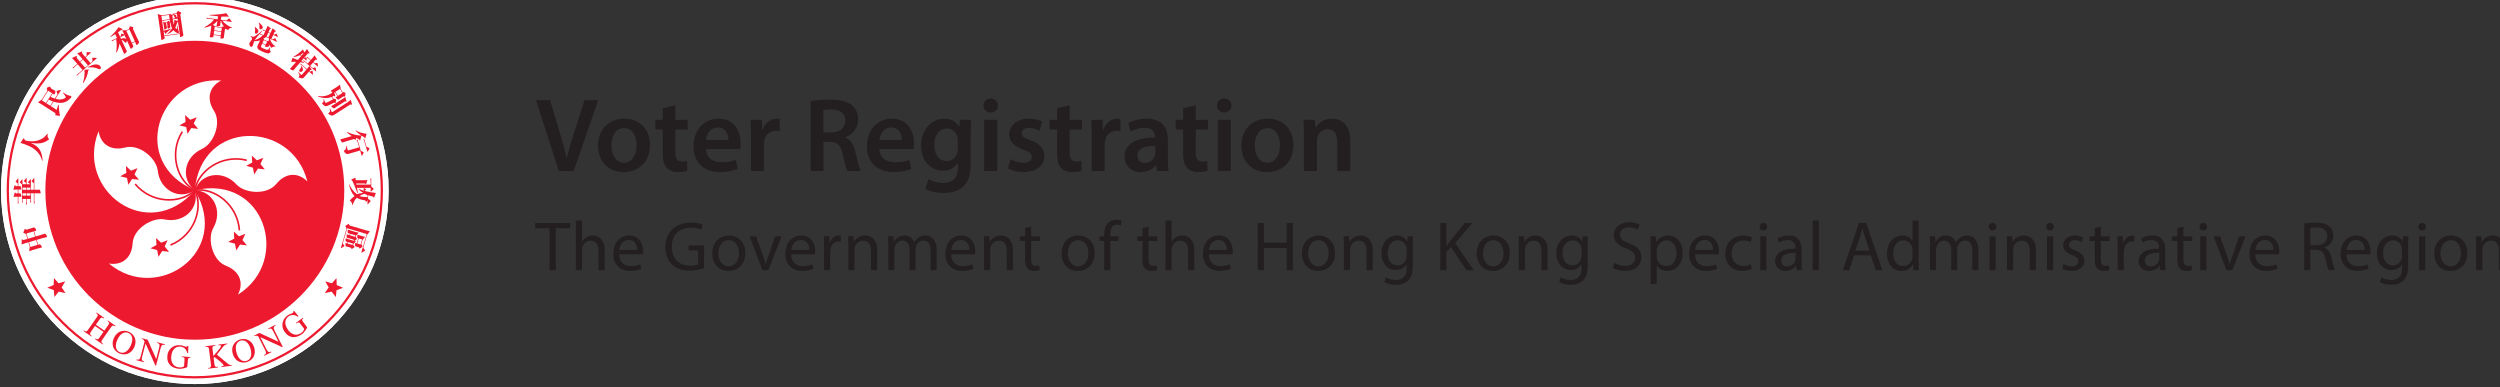 <?xml version="1.0" encoding="UTF-8"?>
<svg width="113.53mm" height="17.574mm" version="1.1" viewBox="0 0 113.53 17.574" xmlns="http://www.w3.org/2000/svg">
 <rect x="0" y="0" width="113.53" height="17.574" fill="#333333" stroke="none"/>
 <defs>
  <clipPath id="clipPath904">
   <path d="m107.09 310.27h77.254v74.77h-77.254z"/>
  </clipPath>
  <clipPath id="clipPath1288">
   <path d="M 0,841.89 H 595.28 V 0 H 0 Z"/>
  </clipPath>
 </defs>
 <g transform="translate(-55.115 -104.52)">
  <g transform="matrix(.265 0 0 -.265 25.349 205.29)">
   <g clip-path="url(#clipPath904)">
    <g transform="translate(145.71 380.87)">
     <path d="m0 0c-18.341 0-33.21-14.869-33.21-33.21 0-18.342 14.869-33.211 33.21-33.211 18.342 0 33.21 14.869 33.21 33.211 0 18.341-14.868 33.21-33.21 33.21" fill="#fff"/>
    </g>
    <g transform="translate(145.71 380.87)">
     <path d="m0 0c-18.341 0-33.21-14.869-33.21-33.21 0-18.342 14.869-33.211 33.21-33.211 18.342 0 33.21 14.869 33.21 33.211 0 18.341-14.868 33.21-33.21 33.21" fill="#fff"/>
    </g>
    <g transform="translate(145.71 379.9)">
     <path d="m0 0c-17.807 0-32.243-14.437-32.243-32.243 0-17.808 14.436-32.244 32.243-32.244 17.808 0 32.243 14.436 32.243 32.244 0 17.806-14.435 32.243-32.243 32.243" fill="#fff"/>
    </g>
    <g transform="translate(145.71 315.8)">
     <path d="m0 0c-17.594 0-31.857 14.263-31.857 31.857s14.263 31.857 31.857 31.857 31.857-14.263 31.857-31.857-14.263-31.857-31.857-31.857m0 64.101c-17.807 0-32.243-14.436-32.243-32.244 0-17.807 14.436-32.244 32.243-32.244 17.808 0 32.243 14.437 32.243 32.244 0 17.808-14.435 32.244-32.243 32.244" fill="#ed192e"/>
    </g>
    <g transform="translate(145.71 322.05)">
     <path d="m0 0c14.146 0 25.613 11.467 25.613 25.613s-11.467 25.613-25.613 25.613c-14.145 0-25.613-11.467-25.613-25.613s11.468-25.613 25.613-25.613" fill="#ed192e"/>
    </g>
    <g transform="translate(145.71 347.66)">
     <path d="m0 0c-11.336 4.791-6.311 19.555 4.53 18.812-2.192-1.127-2.51-3.23-1.258-5.178 1.403-2.182-0.129-5.692-2.025-6.544-3.117-1.403-3.74-5.143-1.247-7.09" fill="#fff"/>
    </g>
    <g transform="translate(145.71 347.66)">
     <path d="m0 0c-8.06-9.301-20.548 0.041-16.492 10.121 0.395-2.434 2.297-3.386 4.536-2.796 2.509 0.659 5.373-1.883 5.599-3.949 0.37-3.397 3.734-5.146 6.357-3.376" fill="#fff"/>
    </g>
    <g transform="translate(145.71 347.66)">
     <path d="m0 0c6.355-10.539-6.388-19.53-14.722-12.558 2.436-0.377 3.93 1.138 4.061 3.451 0.148 2.588 3.451 4.528 5.486 4.104 3.345-0.697 6.047 1.962 5.175 5.003" fill="#fff"/>
    </g>
    <g transform="translate(145.71 347.66)">
     <path d="m0 0c11.987 2.787 16.599-12.11 7.394-17.882 1.11 2.2 0.132 4.089-2.027 4.929-2.416 0.94-3.24 4.68-2.208 6.484 1.696 2.967 3e-3 6.359-3.159 6.469" fill="#fff"/>
    </g>
    <g transform="translate(145.71 347.66)">
     <path d="m0 0c1.054 12.261 16.647 12.044 19.291 1.506-1.749 1.736-3.847 1.389-5.313-0.404-1.642-2.008-5.453-1.636-6.85-0.097-2.297 2.531-6.046 1.968-7.128-1.005" fill="#fff"/>
    </g>
    <g transform="translate(145.1 358.32)">
     <path d="m0 0-0.638-1.001-0.231 1.164-1.149 0.298 1.036 0.579-0.073 1.185 0.872-0.805 1.104 0.434-0.497-1.078 0.755-0.916z" fill="#ed192e"/>
    </g>
    <g transform="translate(135.38 350.37)">
     <path d="m0 0 0.754-0.915-1.178 0.139-0.638-1-0.231 1.164-1.149 0.297 1.035 0.58-0.072 1.184 0.872-0.805 1.104 0.434z" fill="#ed192e"/>
    </g>
    <g transform="translate(139.94 338.67)">
     <path d="m0 0 1.104 0.435-0.497-1.079 0.755-0.916-1.178 0.14-0.639-1.001-0.231 1.165-1.148 0.297 1.035 0.579-0.072 1.185z" fill="#ed192e"/>
    </g>
    <g transform="translate(152.47 339.39)">
     <path d="m0 0-0.071 1.186 0.871-0.806 1.104 0.434-0.497-1.078 0.754-0.916-1.178 0.141-0.638-1.002-0.231 1.164-1.149 0.298z" fill="#ed192e"/>
    </g>
    <g transform="translate(155.66 351.54)">
     <path d="m0 0-1.149 0.298 1.035 0.58-0.072 1.185 0.872-0.807 1.104 0.435-0.497-1.078 0.754-0.916-1.178 0.14-0.638-1.001z" fill="#ed192e"/>
    </g>
    <g transform="translate(145.71 347.66)">
     <path d="m0 0c-2.96 1.519-4.519 6.271-2.142 10.05" fill="none" stroke="#ed192e" stroke-width=".281"/>
    </g>
    <g transform="translate(145.71 347.66)">
     <path d="m0 0c-2.359-2.347-7.361-2.359-10.22 1.067" fill="none" stroke="#ed192e" stroke-width=".281"/>
    </g>
    <g transform="translate(145.71 347.66)">
     <path d="m0 0c1.502-2.97-0.03-7.73-4.174-9.391" fill="none" stroke="#ed192e" stroke-width=".281"/>
    </g>
    <g transform="translate(145.71 347.66)">
     <path d="m0 0c3.288 0.511 7.342-2.418 7.641-6.871" fill="none" stroke="#ed192e" stroke-width=".281"/>
    </g>
    <g transform="translate(154.61 352.8)">
     <path d="m0 0c-4.328 1.092-8.366-1.858-8.896-5.144" fill="none" stroke="#ed192e" stroke-width=".281"/>
    </g>
    <g transform="translate(122.89 331.02)">
     <path d="m0 0 0.654-0.989-1.157 0.261-0.739-0.927-0.109 1.181-1.11 0.416 1.09 0.468 0.052 1.186 0.782-0.893 1.144 0.318z" fill="#ed192e"/>
    </g>
    <g transform="translate(168.65 331.02)">
     <path d="m0 0-0.663-0.984 1.159 0.252 0.732-0.935 0.118 1.181 1.115 0.406-1.086 0.477-0.042 1.187-0.79-0.886-1.141 0.326z" fill="#ed192e"/>
    </g>
    <g transform="translate(126.7 323.63)">
     <path d="m0 0c0.417-0.263 0.51-0.172 0.762 0.188l1.456 2.079c0.249 0.355 0.215 0.45-0.119 0.727l0.064 0.092 1.334-0.936-0.064-0.09c-0.386 0.226-0.487 0.205-0.725-0.136l-0.653-0.931 1.454-1.019 0.653 0.93c0.248 0.356 0.214 0.451-0.12 0.729l0.064 0.091 1.334-0.935-0.064-0.091c-0.385 0.227-0.486 0.204-0.725-0.136l-1.493-2.13c-0.222-0.318-0.238-0.442 0.12-0.729l-0.064-0.091-1.334 0.935 0.064 0.092c0.416-0.264 0.509-0.172 0.762 0.188l0.655 0.936-1.454 1.018-0.693-0.988c-0.221-0.316-0.237-0.441 0.12-0.728l-0.064-0.09-1.333 0.934z" fill="#ed192e"/>
    </g>
    <g transform="translate(134.72 321.03)">
     <path d="m0 0c0.562 1.212 0.172 1.916-0.37 2.168s-1.332 0.095-1.894-1.117c-0.543-1.169-0.221-1.894 0.369-2.167 0.59-0.275 1.352-0.053 1.895 1.116m-2.873 1.327c0.568 1.223 1.721 1.437 2.592 1.032s1.452-1.423 0.884-2.645c-0.526-1.133-1.624-1.468-2.587-1.022-0.961 0.447-1.414 1.503-0.889 2.635" fill="#ed192e"/>
    </g>
    <g transform="translate(140.57 321.16)">
     <path d="m0 0c-0.368 0.054-0.555 0.079-0.729-0.585l-0.783-2.982-0.096 0.025-1.679 3.762-0.012 3e-3 -0.58-2.211c-0.153-0.584-0.067-0.741 0.342-0.866l-0.027-0.108-1.333 0.35 0.028 0.107c0.439-0.084 0.58-0.03 0.741 0.582l0.655 2.5c-0.157 0.345-0.24 0.397-0.467 0.456l0.028 0.108 0.97-0.254 1.455-3.297 0.011-3e-3 0.497 1.893c0.171 0.653 0.025 0.74-0.354 0.87l0.029 0.107 1.332-0.35z" fill="#ed192e"/>
    </g>
    <g transform="translate(144.96 318.97)">
     <path d="m0 0c-0.259-3e-3 -0.412-3e-3 -0.444-0.418l-0.093-1.174c-6e-3 -0.082-0.811-0.359-1.453-0.308-0.579 0.045-1.213 0.271-1.593 0.754-0.283 0.364-0.431 0.722-0.371 1.488 0.078 0.981 0.914 1.897 2.153 1.8 0.591-0.047 0.844-0.261 1.031-0.276 0.047-4e-3 0.242 0.01 0.29 0.171l0.128-0.01-0.05-1.236-0.134 0.01c-0.125 0.433-0.383 1.036-1.201 1.1-0.555 0.044-1.444-0.256-1.56-1.735-0.083-1.058 0.472-1.766 1.378-1.837 0.397-0.031 0.811 0.071 0.828 0.281l0.074 0.947c0.038 0.485-0.078 0.501-0.473 0.561l9e-3 0.106 1.489-0.119z" fill="#ed192e"/>
    </g>
    <g transform="translate(149.75 321.21)">
     <path d="m0 0 1.523 0.191 0.014-0.11c-0.346-0.073-0.465-0.106-0.827-0.564l-0.967-1.232 1.537-1.283c0.429-0.371 0.66-0.566 0.991-0.514l0.014-0.11-1.774-0.223-0.013 0.112c0.307 0.049 0.405 0.068 0.388 0.196-0.022 0.18-0.656 0.709-0.878 0.881l-0.693 0.533-0.135-0.141 0.136-1.087c0.051-0.407 0.133-0.491 0.589-0.458l0.014-0.11-1.639-0.206-0.014 0.111c0.45 0.08 0.509 0.176 0.449 0.653l-0.316 2.516c-0.056 0.454-0.19 0.479-0.588 0.458l-0.014 0.111 1.651 0.207 0.013-0.111c-0.449-0.086-0.523-0.16-0.469-0.591l0.15-1.191c1.165 1.345 1.315 1.524 1.29 1.721-0.02 0.157-0.132 0.155-0.418 0.131z" fill="#ed192e"/>
    </g>
    <g transform="translate(155.25 320.51)">
     <path d="m0 0c-0.379 1.28-1.137 1.551-1.71 1.381-0.573-0.169-1.062-0.81-0.683-2.09 0.366-1.235 1.087-1.565 1.711-1.381 0.623 0.185 1.048 0.855 0.682 2.09m-3.031-0.904c-0.383 1.292 0.34 2.215 1.261 2.487s2.03-0.107 2.412-1.399c0.354-1.197-0.248-2.175-1.264-2.476-1.017-0.302-2.055 0.191-2.409 1.388" fill="#ed192e"/>
    </g>
    <g transform="translate(159.56 324.49)">
     <path d="m0 0c-0.312-0.203-0.469-0.308-0.161-0.92l1.385-2.754-0.089-0.045-3.746 1.711-0.01-5e-3 1.026-2.042c0.271-0.539 0.439-0.599 0.829-0.423l0.05-0.099-1.23-0.618-0.05 0.099c0.385 0.226 0.455 0.361 0.171 0.925l-1.161 2.31c-0.346 0.153-0.443 0.137-0.653 0.032l-0.05 0.1 0.896 0.45 3.271-1.511 0.01 5e-3 -0.879 1.749c-0.302 0.602-0.47 0.57-0.839 0.417l-0.05 0.099 1.23 0.619z" fill="#ed192e"/>
    </g>
    <g transform="translate(164.3 325.74)">
     <path d="m0 0c-0.192-0.173-0.307-0.274-0.058-0.606l0.706-0.943c0.05-0.065-0.37-0.805-0.886-1.19-0.464-0.348-1.09-0.598-1.693-0.486-0.451 0.086-0.799 0.256-1.259 0.871-0.591 0.788-0.568 2.026 0.426 2.771 0.473 0.354 0.805 0.361 0.954 0.474 0.038 0.028 0.175 0.168 0.105 0.32l0.103 0.077 0.779-0.961-0.108-0.08c-0.38 0.241-0.971 0.523-1.627 0.031-0.445-0.333-0.913-1.144-0.025-2.331 0.636-0.847 1.52-1.011 2.247-0.468 0.318 0.24 0.561 0.589 0.435 0.758l-0.569 0.759c-0.292 0.39-0.389 0.323-0.725 0.108l-0.063 0.084 1.195 0.896z" fill="#ed192e"/>
    </g>
    <g transform="translate(118.75 338.32)">
     <path d="m0 0 7e-3 -0.021-0.023-7e-3 -1.167-0.344-0.022-7e-3 -7e-3 0.023-0.231 0.787-7e-3 0.022 0.022 6e-3 1.168 0.344 0.022 7e-3 7e-3 -0.023zm-1.6 1.042-0.022-6e-3 -6e-3 0.022-0.25 0.851-7e-3 0.022 0.022 6e-3 1.168 0.344 0.022 6e-3 6e-3 -0.021 0.251-0.851 6e-3 -0.022-0.022-7e-3zm3.239 0.393c-0.019 0.062-0.069 0.151-0.149 0.262-0.098 0.136-0.15 0.177-0.175 0.187-0.037 0.012-0.082 0.011-0.134-8e-3l-0.607-0.194-0.865-0.254-0.022-7e-3 -6e-3 0.022-0.251 0.851-6e-3 0.021 0.022 7e-3 0.258 0.076c0.045 0.014 0.101 0.045 0.065 0.166-0.019 0.068-0.08 0.161-0.18 0.276-0.094 0.11-0.181 0.152-0.259 0.123 0 0-0.585-0.198-0.586-0.198l-0.529-0.156c-0.106-0.031-0.21-4e-3 -0.311 0.082-0.016 0.017-0.032 0.022-0.052 0.016-0.023-7e-3 -0.041-0.025-0.054-0.057l-0.217-0.503c-0.012-0.024-0.015-0.044-0.01-0.061s0.019-0.03 0.043-0.041l0.416-0.207 9e-3 -5e-3 3e-3 -0.01 0.233-0.794 7e-3 -0.022-0.023-6e-3 -0.606-0.179c-0.111-0.032-0.205 1e-3 -0.277 0.101-0.011 0.015-0.024 0.02-0.045 0.014s-0.031-0.018-0.031-0.041l-0.014-0.861c0.118 0.054 0.269 0.114 0.452 0.179l0.693 0.204 0.022 7e-3 7e-3 -0.023 0.216-0.735 2e-3 -5e-3 -1e-3 -5e-3 -0.103-0.781c0.18 0.084 0.375 0.157 0.581 0.218 0 0 0.914 0.268 0.915 0.268l0.646 0.171c0.026 7e-3 0.043 0.018 0.052 0.031 7e-3 0.014 7e-3 0.033 0 0.057-0.015 0.052-0.066 0.136-0.15 0.248-0.105 0.141-0.156 0.185-0.18 0.196-0.032 0.017-0.08 0.017-0.141-2e-3l-0.172-0.049-0.021-7e-3 -7e-3 0.022-0.232 0.786-7e-3 0.023 0.023 7e-3 0.914 0.268 0.783 0.205c0.029 8e-3 0.049 0.021 0.06 0.039 0.01 0.019 0.01 0.045 1e-3 0.078" fill="#ed192e"/>
    </g>
    <g transform="translate(115.54 345.47)">
     <path d="m0 0-0.011-0.01c2e-3 -5e-3 2e-3 -0.01 4e-3 -0.014z" fill="#fff"/>
    </g>
    <g transform="translate(117.69 345.64)">
     <path d="m0 0-0.01-8e-3c2e-3 -5e-3 2e-3 -0.01 3e-3 -0.014z" fill="#ed192e"/>
    </g>
    <g transform="translate(118.29 345.47)">
     <path d="m0 0-9e-3 -9e-3c1e-3 -5e-3 2e-3 -9e-3 3e-3 -0.013z" fill="#fff"/>
    </g>
    <g transform="translate(116.96 345.29)">
     <path d="m0 0-0.012-8e-3c1e-3 -6e-3 2e-3 -0.011 3e-3 -0.015z" fill="#fff"/>
    </g>
    <g transform="translate(116.25 345.64)">
     <path d="m0 0-8e-3 -9e-3c1e-3 -6e-3 2e-3 -0.01 3e-3 -0.014z" fill="#ed192e"/>
    </g>
    <g transform="translate(114.85 347.25)">
     <path d="m0 0 1e-3 1e-3 2e-3 5e-3z" fill="#ed192e"/>
    </g>
    <g transform="translate(114.95 347.27)">
     <path d="m0 0h1e-3z" fill="#ed192e"/>
    </g>
    <g transform="translate(115.39 349.66)">
     <path d="m0 0h1e-3l1e-3 2e-3z" fill="#ed192e"/>
    </g>
    <g transform="translate(115.92 347.78)">
     <path d="m0 0c0.047 0 0.067 0.021 0.067 0.072 0 0.074-0.014 0.164-0.043 0.266-0.029 0.101-0.057 0.171-0.085 0.205-0.024 0.032-0.058 0.048-0.102 0.048l-0.269-1e-3h-0.023v0.023l-2e-3 1.249c0 0.017-3e-3 0.029-9e-3 0.034-2e-3 2e-3 -7e-3 7e-3 -0.022 6e-3 -0.015 0-0.031-6e-3 -0.048-0.022-0.01-0.015-0.357-0.459-0.357-0.459-0.013-0.017-0.02-0.032-0.02-0.047 0-0.019 0.013-0.038 0.037-0.059l0.316-0.273 8e-3 -7e-3v-0.011l1e-3 -0.411v-0.023h-0.023l-0.301-1e-3h-0.012l-7e-3 0.01s-0.096 0.134-0.096 0.135c-0.012 0.018-0.027 0.027-0.045 0.027-0.021 0-0.037-0.01-0.05-0.031l-0.233-0.756c0.104 5e-3 0.433 0.025 0.434 0.025h0.334v-0.022l1e-3 -0.608v-0.023h-0.333l-7e-3 0.011c-0.061 0.115-0.081 0.134-0.085 0.137-0.012 5e-3 -0.024 8e-3 -0.037 8e-3 -0.029 0-0.049-0.01-0.062-0.03l-0.204-0.731c0.094 8e-3 0.374 0.029 0.375 0.029h0.354v-0.023l2e-3 -1.195 0.151 0.126c-0.036 0.13-0.056 0.242-0.056 0.332l-1e-3 0.737v0.023h0.023s0.205 1e-3 0.207 0l0.225-0.014c0.017-1e-3 0.024 4e-3 0.029 9e-3 0.01 9e-3 0.023 0.034 0.022 0.093 0 0.061-0.016 0.152-0.048 0.268-0.043 0.155-0.068 0.189-0.077 0.196-0.02 0.017-0.044 0.025-0.075 0.025l-0.284-1e-3h-0.023v0.023l-1e-3 0.608v0.022h0.023z" fill="#ed192e"/>
    </g>
    <g transform="translate(114.84 348.51)">
     <path d="m0 0c0 1e-3 1e-3 1e-3 1e-3 1e-3l2e-3 5e-3z" fill="#ed192e"/>
    </g>
    <g transform="translate(116.81 349.73)">
     <path d="m0 0c0 1e-3 1e-3 0 1e-3 1e-3l3e-3 3e-3z" fill="#ed192e"/>
    </g>
    <g transform="translate(117.5 346.75)">
     <path d="m0 0-0.587-1e-3h-0.024v0.387h0.023l0.588 1e-3h0.023v-0.387zm-0.612 1.017-1e-3 0.326v0.022h0.023l0.588 1e-3h0.023v-0.022l1e-3 -0.326v-0.023l-0.023-1e-3h-0.611zm-0.115-1.018-0.568-1e-3h-0.023l-1e-3 0.023v0.364h0.023l0.568 1e-3h0.023v-0.024l1e-3 -0.34v-0.023zm-0.593 1.017v0.348h0.023l0.568 1e-3h0.023v-0.372h-0.023l-0.568-1e-3h-0.023zm3.046-0.213c-0.029 0.094-0.08 0.209-0.152 0.209 0 0-0.396-0.016-0.397-0.016h-0.464v0.023l-3e-3 1.945c-1e-3 0.03-0.011 0.03-0.021 0.03-0.016 0-0.03-8e-3 -0.044-0.023l-0.381-0.445c-0.018-0.02-0.026-0.039-0.026-0.055 0-0.017 0.011-0.034 0.033-0.052l0.339-0.296 8e-3 -7e-3v-0.01l2e-3 -1.087v-0.023h-0.023l-0.459-1e-3h-0.023v0.023l-2e-3 1.719c-1e-3 0.019-4e-3 0.034-0.011 0.04-6e-3 5e-3 -0.014 8e-3 -0.025 8e-3 -0.016 0-0.031-8e-3 -0.044-0.021l-0.365-0.412c-0.023-0.028-0.035-0.052-0.035-0.074 0-0.018 0.011-0.037 0.033-0.054l0.293-0.226 0.01-7e-3v-0.049h-0.023l-0.537-1e-3h-0.022v0.024l-2e-3 0.996c0 0.044-0.017 0.044-0.029 0.044-0.015 0-0.031-8e-3 -0.048-0.021-0.015-0.016-0.367-0.44-0.367-0.44-0.015-0.016-0.022-0.035-0.022-0.059 1e-3 -0.019 0.013-0.039 0.039-0.057l0.326-0.254 8e-3 -7e-3v-0.012l1e-3 -0.19v-0.024h-0.023l-0.568-1e-3h-0.023v0.024l-2e-3 0.776c0 0.045-0.015 0.045-0.023 0.045-0.011 0-0.023-7e-3 -0.034-0.019l-0.381-0.426c-0.016-0.019-0.024-0.041-0.024-0.069 0-0.02 6e-3 -0.035 0.021-0.045l0.341-0.282 8e-3 -7e-3v-0.01l5e-3 -3.193 0.142 0.151c-0.037 0.11-0.054 0.217-0.049 0.313v0.201l-1e-3 0.023h0.024l0.567 1e-3h0.024v-0.023l1e-3 -0.974 0.148 0.108c-0.036 0.156-0.055 0.3-0.055 0.426l-1e-3 0.44v0.023h0.024l0.587 1e-3 0.023 1e-3v-0.024l1e-3 -0.656 0.153 0.139c-0.039 0.168-0.06 0.321-0.06 0.454l-2e-3 1.026v0.023h0.023l0.459 1e-3h0.022v-0.024l3e-3 -1.791 0.15 0.142c-0.037 0.154-0.057 0.288-0.057 0.395l-2e-3 1.254v0.024h0.023l0.503 1e-3 0.416-9e-3c0.079-2e-3 0.108 7e-3 0.117 0.013 0.014 6e-3 0.021 0.032 0.021 0.069-1e-3 0.079-0.023 0.193-0.068 0.341" fill="#ed192e"/>
    </g>
    <g transform="translate(117.71 355.75)">
     <path d="m0 0 6e-3 0.02 0.02-3e-3c0.564-0.102 1.099-0.115 1.59-0.039 0.483 0.073 0.963 0.298 1.426 0.668-0.244 0.263-0.333 0.516-0.264 0.752 0.011 0.038 0.027 0.074 0.046 0.11l-0.071 0.074c-0.24-0.26-0.431-0.455-0.566-0.576-0.14-0.125-0.35-0.255-0.624-0.385-0.274-0.131-0.553-0.222-0.829-0.27-0.275-0.049-0.577-0.066-0.899-0.048s-0.6 0.06-0.826 0.127c-0.114 0.033-0.187 0.108-0.215 0.222-0.03 0.128-0.067 0.156-0.086 0.161-0.025 8e-3 -0.049 4e-3 -0.074-8e-3l-0.515-0.783c0.084-0.021 0.167-0.043 0.244-0.064 0.355-0.104 0.801-0.279 1.326-0.52 0.527-0.243 0.988-0.583 1.37-1.011 0.377-0.424 0.634-0.911 0.767-1.449l0.088 0.017c-0.043 0.772-0.209 1.397-0.496 1.857-0.287 0.463-0.761 0.837-1.408 1.111l-0.019 8e-3 7e-3 0.02z" fill="#ed192e"/>
    </g>
    <g transform="translate(121.86 360.5)">
     <path d="m0 0-1e-3 1e-3c-2e-3 0-4e-3 1e-3 -4e-3 1e-3z" fill="#ed192e"/>
    </g>
    <g transform="translate(122.67 364.85)">
     <path d="m0 0h2e-3c2e-3 0 5e-3 1e-3 5e-3 1e-3z" fill="#ed192e"/>
    </g>
    <g transform="translate(121.39 362.85)">
     <path d="m0 0-0.442-0.688-0.013-0.02-0.019 0.013-0.621 0.398-0.019 0.013 0.012 0.019 0.386 0.6 0.012 0.019 0.019-0.012c0.195-0.113 0.421-0.217 0.673-0.309l0.028-9e-3zm-1.196-0.231-0.02 0.012-0.644 0.415-0.02 0.013 0.012 0.019 1.044 1.624 0.012 0.019 0.02-0.013 0.645-0.415 0.019-0.012-0.012-0.02-1.044-1.623zm4.355 1.094c-0.015 0.05-0.04 0.085-0.077 0.109-0.031 0.02-0.082 0.034-0.151 0.042-0.26 0.027-0.541 0.137-0.835 0.327-0.101 0.065-0.2 0.139-0.298 0.221l-0.075-0.063c0.196-0.203 0.364-0.446 0.499-0.724l5e-3 -0.011-7e-3 -0.011s-0.023-0.035-0.022-0.034c-0.056-0.095-0.2-0.179-0.441-0.259-0.234-0.079-0.462-0.11-0.675-0.095-0.214 0.017-0.417 0.065-0.604 0.142l-0.025 0.01 0.015 0.023 0.883 1.374c0.031 0.049 0.014 0.061 5e-3 0.065-9e-3 7e-3 -0.03 0.014-0.071 0.017-0.042-0.01-0.595-0.142-0.595-0.142-0.023-4e-3 -0.042-0.017-0.055-0.039-0.013-0.019-0.013-0.038-3e-3 -0.057l2e-3 -3e-3v-2e-3l0.161-0.502 3e-3 -0.011-6e-3 -9e-3 -0.445-0.692-9e-3 -0.015-0.017 5e-3c-0.259 0.072-0.495 0.167-0.7 0.283l-0.021 0.013 0.013 0.021 0.329 0.512 0.013 0.02 0.019-0.013 0.19-0.122c0.036-0.022 0.084-0.039 0.138 0.044 0.034 0.055 0.073 0.156 0.112 0.303 0.039 0.139 0.022 0.23-0.049 0.276 0 0-0.422 0.237-0.423 0.238l-0.245 0.157c-0.072 0.046-0.116 0.132-0.131 0.255l-1e-3 1e-3v2e-3c1e-3 0.02-5e-3 0.034-0.021 0.044-0.02 0.012-0.044 0.015-0.072 7e-3l-0.429-0.155c-0.03-0.011-0.053-0.029-0.071-0.057-0.014-0.022-0.019-0.044-0.014-0.065l0.08-0.459 2e-3 -9e-3 -5e-3 -8e-3 -0.952-1.479-2e-3 -4e-3 -4e-3 -2e-3 -0.635-0.44c0.154-0.074 0.358-0.192 0.611-0.355l2.334-1.501c0.067-0.042 0.08-0.118 0.038-0.225-0.018-0.046-0.021-0.084-9e-3 -0.112 8e-3 -0.019 0.026-0.034 0.053-0.045 0.039-6e-3 0.661-0.092 0.661-0.092 0.031-4e-3 0.054 7e-3 0.072 0.037 0.02 0.03 0.022 0.059 8e-3 0.089-0.062 0.123-0.112 0.422-0.153 0.916l-0.065 0.842-0.095 0.01c-0.056-0.261-0.136-0.544-0.239-0.846l-0.01-0.027-0.024 0.016-0.975 0.626-0.019 0.012 0.012 0.02 0.469 0.729 0.011 0.016 0.017-7e-3c0.172-0.07 0.375-0.126 0.603-0.167 0.228-0.04 0.464-0.055 0.7-0.045s0.465 0.059 0.68 0.145c0.214 0.086 0.421 0.215 0.614 0.382s0.305 0.275 0.336 0.322c0 0 0.052 0.071 0.051 0.07 0.038 0.061 0.05 0.114 0.036 0.161" fill="#ed192e"/>
    </g>
    <g transform="translate(126.35 371.45)">
     <path d="m0 0 2e-3 1e-3z" fill="#ed192e"/>
    </g>
    <g transform="translate(126.09 369.62)">
     <path d="m0 0-0.015 0.018 0.017 0.014 0.437 0.379 0.017 0.016 0.015-0.018 0.813-0.935 0.015-0.018-0.017-0.016-0.437-0.378-0.017-0.015-0.015 0.017zm2.804 0.639c8e-3 7e-3 0.016 0.015 0.017 0.025 0 6e-3 -3e-3 0.014-0.01 0.022-0.012 0.013-0.03 0.022-0.054 0.028-0.029 2e-3 -0.621 0.049-0.622 0.049-7e-3 1e-3 -0.024-1e-3 -0.054-0.028-0.027-0.023-0.039-0.047-0.038-0.069l0.042-0.516 1e-3 -0.011-9e-3 -7e-3 -0.315-0.274-0.017-0.015-0.015 0.017-0.813 0.936-0.015 0.017 0.017 0.016 0.886 0.77c0.021 0.017 0.025 0.029 0.025 0.033 0 3e-3 0 8e-3 -6e-3 0.014-9e-3 0.01-0.031 0.024-0.083 0.032 0 0-0.602 0.028-0.601 0.028-0.019 0-0.039-9e-3 -0.06-0.027-0.018-0.016-0.024-0.033-0.019-0.056l1e-3 -1e-3v-2e-3l0.034-0.499 1e-3 -0.012-9e-3 -7e-3 -0.232-0.201-0.017-0.015-0.015 0.017-0.459 0.53c-0.07 0.08-0.09 0.164-0.061 0.248 0.024 0.067 0.025 0.114 3e-3 0.139-0.014 0.016-0.03 0.021-0.052 0.014l-0.777-0.35c0.064-0.051 0.186-0.169 0.378-0.367l0.522-0.6 0.016-0.018-0.018-0.016-0.437-0.379-0.017-0.014-0.015 0.017-0.462 0.533c-0.076 0.087-0.086 0.195-0.03 0.323 6e-3 0.015 0.012 0.037-0.014 0.066-0.021 0.024-0.044 0.03-0.074 0.018l-0.757-0.349c0.049-0.048 0.159-0.158 0.342-0.345l0.549-0.633 0.015-0.018-0.017-0.015-0.831-0.721 0.225-8e-3c0.092 0.13 0.179 0.23 0.256 0.299l0.412 0.357 0.018 0.016 0.015-0.018 0.813-0.935 0.015-0.018-0.017-0.014-1.029-0.894 0.222-0.016c0.06 0.108 0.145 0.21 0.254 0.305z" fill="#ed192e"/>
    </g>
    <g transform="translate(127.49 368.35)">
     <path d="m0 0-0.702-0.048c0.098-0.639 0.012-1.387-0.255-2.222l0.089-0.029c0.478 0.762 0.746 1.454 0.795 2.058l1e-3 8e-3 5e-3 6e-3 0.128 0.136c0.021 0.024 0.02 0.043-2e-3 0.069-0.013 0.014-0.033 0.022-0.059 0.022" fill="#ed192e"/>
    </g>
    <g transform="translate(129.61 368.68)">
     <path d="m0 0c-0.016 0.097-0.061 0.188-0.133 0.271-0.174 0.2-0.436 0.292-0.781 0.274-0.344-0.018-0.771-0.17-1.267-0.448l0.027-0.089c0.591 0.107 1.175 0.028 1.737-0.238 0.147-0.069 0.262-0.064 0.35 0.013 0.06 0.052 0.082 0.123 0.067 0.217" fill="#ed192e"/>
    </g>
    <g transform="translate(131.6 373.21)">
     <path d="m0 0-0.013 6e-3c-4e-3 -3e-3 -7e-3 -5e-3 -0.011-9e-3z" fill="#ed192e"/>
    </g>
    <g transform="translate(133.56 371.1)">
     <path d="m0 0-1e-3 1e-3z" fill="#ed192e"/>
    </g>
    <g transform="translate(135.41 373.18)">
     <path d="m0 0-0.488-0.223-0.02-9e-3 -0.01 0.02-0.911 1.989-9e-3 0.021 0.021 0.01 0.487 0.223 0.021 0.01 0.01-0.021 0.911-1.989 9e-3 -0.021zm-1.463 0.418-5e-3 -0.013-0.015-0.04-0.025 0.034c-0.122 0.163-0.4 0.178-0.824 0.045l-0.019-6e-3 -9e-3 0.019-0.108 0.238-0.011 0.021 0.021 0.01 0.691 0.315 0.021 0.01 0.01-0.021 0.272-0.594 4e-3 -9e-3zm2.185-0.472-0.339 0.692-0.661 1.445c-0.03 0.063-0.024 0.13 0.016 0.197 0.031 0.052 0.042 0.093 0.031 0.118-0.011 0.022-0.034 0.04-0.069 0.051 0 0-0.403 0.11-0.402 0.11-0.05 0.012-0.088 0.013-0.112 3e-3 -0.03-0.015-0.047-0.041-0.054-0.079v-2e-3l-1e-3 -2e-3 -0.126-0.367-3e-3 -8e-3 -8e-3 -5e-3 -0.441-0.203-5e-3 -1e-3h-5e-3l-0.694-4e-3c0.065-0.115 0.13-0.24 0.193-0.377l0.143-0.312 0.024-0.053-0.054 0.022-0.353 0.142c-0.051 0.022-0.066 0.022-0.069 0.022-6e-3 -3e-3 -0.019-0.015-0.029-0.061l-0.109-0.413-4e-3 -0.01-9e-3 -5e-3 -0.078-0.035-0.021-0.01-0.01 0.02-0.327 0.716-8e-3 0.018 0.016 0.01c0.228 0.155 0.365 0.252 0.406 0.29 0.045 0.041 0.085 0.07 0.121 0.086 0.039 0.019 0.085 0.031 0.137 0.037 0.042 4e-3 0.07 0.018 0.084 0.043 0.015 0.024 0.016 0.046 6e-3 0.07-7e-3 0.013-0.019 0.025-0.036 0.033l-0.653 0.297c-0.375-0.59-0.855-1.136-1.427-1.623l0.044-0.053c0.325 0.171 0.594 0.33 0.797 0.474l0.023 0.016 0.011-0.025 0.287-0.626 9e-3 -0.022-0.021-8e-3 -0.942-0.432 0.181-0.085c0.149 0.111 0.27 0.189 0.36 0.23l0.24 0.11 0.027 0.012 5e-3 -0.029c0.133-0.66 0.135-1.42 6e-3 -2.258l0.075-0.018c0.264 0.48 0.424 0.971 0.475 1.456l1e-3 0.013 0.012 5e-3 0.014 6e-3 0.021 0.01 9e-3 -0.021 0.472-1.032s0.225-0.536 0.225-0.538l0.021-0.063c0.018-0.038 0.048-0.076 0.132-0.037 0.065 0.029 0.144 0.094 0.233 0.19 0.116 0.125 0.137 0.175 0.14 0.194 4e-3 0.032-3e-3 0.069-0.02 0.108 0 0-0.061 0.109-0.062 0.11l-0.329 0.666-0.482 1.054-0.01 0.022 0.021 8e-3 0.016 7e-3 0.012 6e-3 0.011-8e-3c0.015-0.011 0.074-0.046 0.175-0.103 0.104-0.059 0.2-0.147 0.284-0.262 0.075-0.104 0.157-0.134 0.251-0.091 0.035 0.016 0.067 0.052 0.096 0.109 0.029 0.056 0.035 0.115 0.021 0.18l-4e-3 0.019 0.017 7e-3 0.015 7e-3 0.021 0.01 0.01-0.021s0.299-0.653 0.299-0.654l0.267-0.634c0.021-0.048 0.045-0.078 0.072-0.088 0.018-7e-3 0.038-5e-3 0.061 6e-3 0.046 0.02 0.11 0.073 0.19 0.156s0.136 0.154 0.165 0.212c0.026 0.053 0.025 0.106-4e-3 0.163l-0.198 0.407-0.01 0.022 0.022 9e-3 0.483 0.222 0.022 0.01 9e-3 -0.023s0.201-0.475 0.202-0.475c0.012-0.03 0.026-0.048 0.044-0.055 0.016-7e-3 0.036-4e-3 0.06 7e-3 0.069 0.032 0.158 0.113 0.264 0.242 0.104 0.126 0.131 0.232 0.082 0.324" fill="#ed192e"/>
    </g>
    <g transform="translate(133.14 374.52)">
     <path d="m0 0h2e-3z" fill="#ed192e"/>
    </g>
    <g transform="translate(141.04 375.7)">
     <path d="m0 0-0.023-4e-3 -0.111-0.016-0.023-2e-3 -4e-3 0.022-0.085 0.597-4e-3 0.022 0.023 4e-3 0.112 0.016 0.023 3e-3 3e-3 -0.023 0.086-0.597zm2.048-1.156-2.599-0.373-0.023-4e-3 -3e-3 0.023-0.095 0.662-4e-3 0.023 0.024 4e-3 0.011 1e-3 0.017 3e-3 7e-3 -0.015c0.023-0.046 0.064-0.109 0.122-0.19 0.06-0.082 0.1-0.142 0.12-0.175 0.02-0.037 0.037-0.034 0.043-0.033 0.04 4e-3 0.074 0.039 0.1 0.1 0.031 0.072 0.093 0.146 0.184 0.219l0.66 0.526-0.018 0.046c-0.432-0.151-0.857-0.273-1.262-0.361l-0.025-5e-3 -3e-3 0.024-0.243 1.69-7e-3 0.05 0.042-0.027 0.115-0.072c0.143 0.059 0.24 0.091 0.294 0.1l0.844 0.12 0.022 4e-3 4e-3 -0.022 0.062-0.33 0.011-0.057-0.047 0.034-0.254 0.181c-0.027 2e-3 -0.043 2e-3 -0.05 1e-3 -0.023-3e-3 -0.038-0.014-0.047-0.035l-2e-3 -4e-3 -0.145-0.214-6e-3 -9e-3h-0.01l-0.16-0.024h-5e-3l-4e-3 1e-3 -0.476 0.129c0.024-0.101 0.045-0.214 0.064-0.343l0.069-0.487 0.054-0.403c6e-3 -0.047 0.019-0.08 0.04-0.095 0.014-0.011 0.032-0.015 0.056-0.012 0.014 3e-3 0.055 0.017 0.177 0.086 0.121 0.07 0.153 0.098 0.161 0.107 0.012 0.016 0.016 0.033 0.014 0.051l-0.01 0.125-3e-3 0.022 0.022 3e-3 0.105 0.015 0.022 3e-3 4e-3 -0.022 0.023-0.16c2e-3 -0.02 9e-3 -0.034 0.02-0.041 0.014-0.011 0.038-0.014 0.07-0.01 0.036 5e-3 0.11 0.035 0.22 0.09 0.103 0.051 0.147 0.117 0.135 0.201 0 0-0.048 0.216-0.048 0.218l-0.063 0.436-1e-3 0.01 6e-3 8e-3 0.057 0.069 0.031 0.039 0.01-0.049c0.071-0.382 0.168-0.704 0.287-0.957l5e-3 -0.011-6e-3 -0.011c-0.217-0.365-0.505-0.701-0.854-0.999l0.036-0.039c0.407 0.168 0.759 0.403 1.047 0.701l0.018 0.019 0.016-0.021c0.127-0.163 0.27-0.287 0.424-0.37 0.154-0.081 0.273-0.117 0.354-0.106 0.117 0.018 0.165 0.071 0.151 0.169-7e-3 0.049-0.031 0.117-0.07 0.201-0.041 0.089-0.072 0.198-0.09 0.324-0.017 0.119-0.033 0.325-0.049 0.61l-0.04 4e-3c-0.056-0.505-0.065-0.536-0.068-0.545-0.01-0.033-0.033-0.054-0.066-0.058s-0.063 1e-3 -0.087 0.018c-0.015 0.01-0.047 0.04-0.161 0.19l-9e-3 0.013 7e-3 0.013c0.117 0.214 0.227 0.507 0.325 0.868l1e-3 6e-3 4e-3 4e-3c0.029 0.033 0.064 0.064 0.102 0.093l0.031 0.024 6e-3 -0.038 0.276-1.928 4e-3 -0.023zm-3.002 2.269-0.099 0.689-3e-3 0.023 0.023 3e-3 1.248 0.18 0.022 3e-3 4e-3 -0.022s0.053-0.264 0.053-0.265l0.061-0.422 3e-3 -0.024-0.023-3e-3 -1.263-0.181-0.023-3e-3zm1.512 0.936 8e-3 7e-3 5e-3 3e-3 6e-3 1e-3 0.351 0.049 0.055 9e-3 -0.033-0.045-0.018-0.024c0.096-0.052 0.163-0.141 0.196-0.269 0.033-0.123 0.076-0.19 0.129-0.201l0.035-7e-3 -0.021-0.029-0.101-0.141-5e-3 -7e-3 -0.01-1e-3 -0.255-0.038-0.023-2e-3 -3e-3 0.022-0.054 0.376-2e-3 0.012 0.01 7e-3c0.079 0.074 0.091 0.116 0.089 0.138-5e-3 0.03-0.019 0.035-0.032 0.038l-0.319 0.061-0.053 0.01zm0.559 0.088 0.449 0.064 0.022 4e-3 4e-3 -0.023 0.079-0.555 8e-3 -0.048-0.042 0.025-0.136 0.082-0.016 9e-3 7e-3 0.019c0.018 0.045 0.024 0.089 0.018 0.13-0.01 0.068-0.051 0.124-0.126 0.169-0.077 0.046-0.165 0.07-0.263 0.073l-0.02 1e-3 -3e-3 0.019v5e-3l-3e-3 0.023zm0.591-0.761 3e-3 -0.023 0.05-0.352 6e-3 -0.037-0.035 0.012-0.559 0.181c-0.017-0.326-0.041-0.565-0.073-0.71l-4e-3 -0.015-0.015-2e-3 -0.013-2e-3 -0.018-3e-3 -7e-3 0.017c-0.042 0.115-0.093 0.373-0.158 0.791l-4e-3 0.024 0.023 3e-3 0.781 0.112zm0.907-2.316-0.438 3.045-1e-3 0.011 8e-3 8e-3 0.138 0.142c0.025 0.025 0.035 0.052 0.03 0.085-4e-3 0.028-0.017 0.047-0.041 0.059l-0.444 0.261c-0.026 0.016-0.05 0.022-0.072 0.018-0.025-2e-3 -0.043-0.014-0.055-0.034l-0.253-0.361-5e-3 -8e-3 -0.01-1e-3 -2.429-0.349h-5e-3l-5e-3 1e-3 -0.731 0.217c0.045-0.218 0.076-0.391 0.094-0.51 0 0 0.453-3.16 0.454-3.161 0 0 0.071-0.687 0.071-0.686 3e-3 -0.03 0.013-0.052 0.029-0.064s0.042-0.016 0.075-0.011c0.055 7e-3 0.142 0.042 0.258 0.102 0.143 0.074 0.189 0.113 0.202 0.132 0.018 0.026 0.024 0.058 0.018 0.094l-0.06 0.301-5e-3 0.024 0.024 3e-3 2.6 0.373 0.022 4e-3 3e-3 -0.024s0.02-0.137 0.02-0.138l0.027-0.306c3e-3 -0.019 0.015-0.038 0.039-0.055 0.023-0.015 0.049-0.022 0.079-0.017 0.022 3e-3 0.088 0.026 0.272 0.12 0.142 0.073 0.201 0.153 0.182 0.247 0 0-0.091 0.477-0.091 0.478" fill="#ed192e"/>
    </g>
    <g transform="translate(141.19 376.7)">
     <path d="m0 0 5e-3 -4e-3h6e-3z" fill="#ed192e"/>
    </g>
    <g transform="translate(140.26 376.66)">
     <path d="m0 0-0.01 7e-3c-4e-3 -2e-3 -7e-3 -3e-3 -0.011-5e-3z" fill="#ed192e"/>
    </g>
    <g transform="translate(141.19 376.7)">
     <path d="m0 0 5e-3 -4e-3h6e-3z" fill="#ed192e"/>
    </g>
    <g transform="translate(151.51 377.48)">
     <path d="m0 0v-1e-3l3e-3 -3e-3z" fill="#ed192e"/>
    </g>
    <g transform="translate(150.7 375.71)">
     <path d="m0 0-0.011-0.01-0.016-0.015-0.016 0.014c-0.059 0.055-0.087 0.066-0.098 0.068-7e-3 1e-3 -9e-3 -1e-3 -0.011-3e-3l-4e-3 -4e-3 -0.237-0.169-7e-3 -5e-3 -9e-3 1e-3 -1.113 0.158-6e-3 1e-3 -6e-3 3e-3 -0.329 0.26-0.026 0.02 0.029 0.018c0.273 0.163 0.501 0.366 0.679 0.606l8e-3 0.011 0.014-1e-3 0.014-3e-3 0.023-3e-3 -3e-3 -0.023s-0.042-0.293-0.042-0.294l-0.103-0.547v-1e-3s7e-3 -0.015 0.075-0.024c0.094-0.014 0.211-9e-3 0.347 0.015 0.18 0.032 0.199 0.073 0.2 0.082 0 0 0.048 0.44 0.048 0.441l0.054 0.378 3e-3 0.022 0.022-3e-3 0.01-2e-3 0.016-2e-3 3e-3 -0.015c0.066-0.341 0.231-0.657 0.493-0.941l0.016-0.016zm-0.369-0.247-0.077-0.543-3e-3 -0.022-0.023 2e-3 -1.172 0.166-0.023 4e-3 4e-3 0.023 0.077 0.543 3e-3 0.023 0.023-4e-3 1.171-0.166 0.023-3e-3zm-0.097-0.682-0.08-0.564-3e-3 -0.023-0.023 3e-3 -1.171 0.166-0.023 4e-3 3e-3 0.023 0.08 0.565 4e-3 0.023 0.022-3e-3 1.172-0.167 0.023-3e-3zm0.217 1.902-0.042 0.047 0.062-9e-3 1.504-0.213c0.042-6e-3 0.058 1e-3 0.065 6e-3 3e-3 2e-3 7e-3 6e-3 9e-3 0.016 2e-3 0.018-8e-3 0.041-0.03 0.07 0 0-0.368 0.477-0.367 0.476-0.012 0.015-0.03 0.024-0.053 0.027-0.026 3e-3 -0.047-3e-3 -0.067-0.022l-0.396-0.335-8e-3 -7e-3 -0.011 2e-3 -0.914 0.13-0.023 3e-3 4e-3 0.023 0.071 0.501 3e-3 0.022 0.021-2e-3c0.107-7e-3 0.285-6e-3 0.529 2e-3 0.25 8e-3 0.409 6e-3 0.487-5e-3 0.042-6e-3 0.079-0.015 0.109-0.027 0.024-9e-3 0.047-9e-3 0.072 1e-3 0.023 9e-3 0.035 0.023 0.038 0.044 2e-3 0.015-1e-3 0.033-0.01 0.051l-0.419 0.529c-0.579-0.159-1.543-0.262-2.865-0.305l-3e-3 -0.068c0.388-0.054 0.876-0.11 1.453-0.164l0.024-3e-3 -4e-3 -0.024-0.067-0.472-3e-3 -0.024-0.023 4e-3 -1.931 0.274 0.115-0.174c0.095 0.017 0.259 9e-3 0.505-0.026l0.685-0.097 0.039-5e-3 -0.024-0.032c-0.385-0.5-0.933-0.934-1.628-1.291l0.051-0.085c0.553 0.137 0.921 0.255 1.093 0.352l0.038 0.022-5e-3 -0.044s-0.051-0.52-0.051-0.521c0 0-0.135-0.953-0.136-0.955l-0.086-0.418c-3e-3 -0.016-1e-3 -0.029 7e-3 -0.041 0.013-0.017 0.046-0.04 0.134-0.053 0.099-0.014 0.207-8e-3 0.321 0.017 0.145 0.033 0.165 0.069 0.167 0.082l0.026 0.286 2e-3 0.025 0.024-4e-3 1.171-0.166 0.024-4e-3 -4e-3 -0.023-0.051-0.356c-1e-3 -0.012-7e-3 -0.048 0.099-0.063 0.094-0.013 0.202-5e-3 0.323 0.026 0.154 0.039 0.176 0.078 0.178 0.091 0 0 0.042 0.435 0.042 0.436l0.14 0.984c6e-3 0.042 0.033 0.076 0.081 0.098 0.05 0.023 0.054 0.036 0.054 0.036l9e-3 0.034 0.027-0.021c0.168-0.128 0.288-0.213 0.362-0.254 0.106 0.165 0.197 0.271 0.276 0.321 0.083 0.052 0.18 0.07 0.289 0.055 0.02-3e-3 0.041-8e-3 0.063-0.013l0.041 0.085c-0.623 0.252-1.167 0.637-1.616 1.148" fill="#ed192e"/>
    </g>
    <g transform="translate(158.75 371.4)">
     <path d="m0 0c-4e-3 -6e-3 -8e-3 -9e-3 -0.013-0.014 5e-3 -6e-3 8e-3 -0.01 0.013-0.016z" fill="#fff"/>
    </g>
    <g transform="translate(159.93 374.03)">
     <path d="m0 0c0-1e-3 1e-3 -3e-3 1e-3 -3e-3z" fill="#ed192e"/>
    </g>
    <g transform="translate(159.77 373.17)">
     <path d="m0 0v-1e-3l1e-3 -3e-3z" fill="#ed192e"/>
    </g>
    <g transform="translate(158.62 374.49)">
     <path d="m0 0-0.284-0.621-9e-3 -0.022-0.022 0.01-0.296 0.136-0.021 9e-3 0.01 0.021 0.284 0.621 9e-3 0.022 0.021-0.01 0.297-0.136 0.02-9e-3zm-0.203-0.807c-0.028-0.147-0.04-0.281-0.035-0.397l1e-3 -0.023-0.022-2e-3 -0.265-0.027h-6e-3l-6e-3 3e-3 -0.497 0.227-5e-3 2e-3 -4e-3 4e-3 -0.104 0.137-0.018 0.024 0.027 0.011c0.022 0.01 0.115 0.067 0.429 0.28l0.011 7e-3 0.011-5e-3 0.471-0.215 0.016-8e-3zm-0.325-0.578-0.217-0.475-9e-3 -0.021-0.021 0.01-0.533 0.243-0.021 0.01 0.01 0.021 0.217 0.474 0.01 0.021 0.02-9e-3 0.532-0.243 0.021-0.01zm-2.064 0.305-0.061-0.02 0.035 0.054c0.194 0.296 0.471 0.631 0.821 0.998l0.025 0.027 0.013-0.035 0.031-0.08c0.062-2e-3 0.142-0.024 0.245-0.071l0.167-0.07 0.029-0.013-0.021-0.024c-0.29-0.335-0.722-0.593-1.284-0.766m3.738 1.012c-0.02 0.046-0.036 0.058-0.044 0.061-0.019 9e-3 -0.043 7e-3 -0.072-7e-3l-0.343-0.162-0.01-5e-3 -0.01 4e-3 -0.083 0.038-0.021 0.01 0.01 0.021 0.187 0.41c0.014 0.031 0.058 0.054 0.136 0.073 0.091 0.021 0.102 0.038 0.102 0.039s9e-3 0.024-0.079 0.095l-0.508 0.412c-0.037-0.085-0.15-0.35-0.15-0.351l-0.203-0.443-9e-3 -0.021-0.021 9e-3 -0.297 0.136-0.021 0.01 0.01 0.02 0.2 0.44c0.014 0.029 0.056 0.051 0.132 0.069 0.087 0.019 0.097 0.035 0.097 0.036s0.011 0.027-0.091 0.109l-0.492 0.415c-0.037-0.092-0.154-0.38-0.154-0.381l-0.207-0.452-0.01-0.021-0.021 0.01-0.498 0.227 0.061-0.189c0.118-0.016 0.225-0.044 0.316-0.086l0.083-0.037 0.02-0.01-9e-3 -0.021-0.284-0.621-0.01-0.021-0.021 9e-3 -0.545 0.25-0.029 0.013 0.021 0.023 0.363 0.402-0.044 0.051c-0.311-0.276-0.612-0.517-0.894-0.716-0.295-0.208-0.486-0.309-0.584-0.31-0.095-1e-3 -0.193 0.021-0.292 0.067-0.048 0.022-0.1 0.053-0.152 0.086l-0.05-0.077c0.15-0.122 0.236-0.221 0.258-0.299 0.023-0.08 0.016-0.162-0.021-0.242-0.033-0.072-0.102-0.173-0.21-0.309-0.105-0.131-0.169-0.219-0.19-0.265-0.045-0.099-0.044-0.225 1e-3 -0.376 0.046-0.15 0.115-0.247 0.206-0.289 0.143-0.065 0.261 8e-3 0.36 0.225 0.065 0.142 0.113 0.283 0.142 0.419 0.032 0.142 0.059 0.242 0.084 0.306l7e-3 0.015 0.017-1e-3c0.332-0.028 0.648 0.012 0.938 0.118l0.053 0.018-0.023-0.05-0.42-0.918c-0.039-0.085-0.039-0.198-2e-3 -0.337 0.038-0.139 0.139-0.256 0.302-0.348 0.168-0.095 0.343-0.184 0.52-0.264 0.414-0.189 0.727-0.297 0.928-0.319 0.191-0.022 0.374 0.068 0.542 0.264-0.125 0.152-0.187 0.288-0.181 0.403 6e-3 0.11 0.033 0.226 0.078 0.344l-0.054 0.041c-0.026-0.038-0.069-0.103-0.129-0.197-0.074-0.115-0.14-0.187-0.2-0.22-0.062-0.035-0.151-0.036-0.27-5e-3 -0.113 0.029-0.269 0.089-0.464 0.178-0.242 0.111-0.382 0.192-0.428 0.249-0.05 0.059-0.054 0.136-0.012 0.228l0.164 0.358 9e-3 0.022 0.021-0.01 0.529-0.241 0.021-0.01-0.011-0.021-0.074-0.152c-7e-3 -0.012-8e-3 -0.023-4e-3 -0.033 6e-3 -0.017 0.028-0.036 0.063-0.052 0.083-0.037 0.195-0.054 0.333-0.049 0.173 6e-3 0.215 0.042 0.224 0.063l0.117 0.254 0.021 0.046 0.021-0.046c0.069-0.155 0.184-0.311 0.338-0.463 0.201 0.182 0.414 0.245 0.631 0.188l0.051 0.048c-0.522 0.372-0.83 0.798-0.915 1.265l-7e-3 0.043 0.04-0.019 1.045-0.476c0.014-7e-3 0.035-0.015 0.051-9e-3 9e-3 4e-3 0.016 0.012 0.022 0.025 5e-3 0.01 5e-3 0.024 0 0.039-7e-3 0.014-0.233 0.484-0.233 0.484-0.021 0.043-0.035 0.053-0.04 0.056-0.024 0.01-0.037 4e-3 -0.046-5e-3l-2e-3 -4e-3 -4e-3 -1e-3 -0.383-0.184-9e-3 -5e-3 -0.011 5e-3 -0.177 0.081-0.022 0.01 0.01 0.022 0.284 0.621 9e-3 0.021 0.022-0.011 0.666-0.303c0.043-0.02 0.067-0.02 0.078-0.015 8e-3 3e-3 0.015 0.01 0.02 0.02 7e-3 0.015 7e-3 0.036 1e-3 0.061-6e-3 0.015-0.165 0.394-0.165 0.394" fill="#ed192e"/>
    </g>
    <g transform="translate(156.77 375.63)">
     <path d="m0 0c-0.03-0.194 6e-3 -0.312 0.111-0.36 0.078-0.036 0.163-0.03 0.258 0.022 0.097 0.052 0.163 0.115 0.195 0.189 0.091 0.196-0.116 0.499-0.61 0.9l-0.071-0.027 0.095-0.237c0.047-0.115 0.054-0.279 0.022-0.487" fill="#ed192e"/>
    </g>
    <g transform="translate(156.04 375.05)">
     <path d="m0 0c-0.03-0.306-0.022-0.412-0.01-0.447 0.016-0.048 0.044-0.08 0.084-0.1 0.073-0.033 0.155-0.021 0.248 0.036 0.096 0.059 0.166 0.138 0.211 0.236 0.04 0.088 0.038 0.193-9e-3 0.316-0.045 0.122-0.22 0.309-0.517 0.553l-0.07-0.028c0.064-0.137 0.086-0.326 0.063-0.566" fill="#ed192e"/>
    </g>
    <g transform="translate(166.5 368.07)">
     <path d="m0 0c0-1e-3 -1e-3 -1e-3 -1e-3 -2e-3 0-2e-3 1e-3 -4e-3 1e-3 -4e-3z" fill="#fff"/>
    </g>
    <g transform="translate(165.96 367.52)">
     <path d="m0 0c0-1e-3 0-2e-3 -1e-3 -3e-3 1e-3 -1e-3 1e-3 -5e-3 1e-3 -5e-3z" fill="#ed192e"/>
    </g>
    <g transform="translate(166.64 370.13)">
     <path d="m0 0v-1e-3l2e-3 -3e-3z" fill="#fff"/>
    </g>
    <g transform="translate(166.8 368.91)">
     <path d="m0 0v-5e-3z" fill="#fff"/>
    </g>
    <g transform="translate(166.75 369.43)">
     <path d="m0 0c-1e-3 0.019-9e-3 0.034-0.024 0.048-0.018 0.014-0.038 0.017-0.064 8e-3h-3e-3l-0.375-0.075-0.011-2e-3 -8e-3 7e-3 -0.213 0.185-0.018 0.015 0.015 0.017 0.351 0.406 9e-3 0.01 0.013-3e-3 0.169-0.032c0.012-3e-3 0.028-3e-3 0.048 0.02 0.019 0.022 0.021 0.052 7e-3 0.092l-0.407 0.649c-0.078-0.098-0.365-0.457-0.366-0.457l-0.263-0.304-0.015-0.018-0.017 0.015-0.637 0.551 0.021-0.213c0.112-0.05 0.198-0.101 0.254-0.148l0.301-0.26 0.017-0.016-0.015-0.016-0.454-0.525-0.015-0.017-0.018 0.015-0.707 0.613v-0.208c0.116-0.046 0.217-0.103 0.294-0.171l0.71-0.615 0.015-0.013-0.011-0.017s-0.201-0.283-0.202-0.285l-0.197-0.228-0.016-0.017-0.017 0.014-1.098 0.952 9e-3 -0.197c0.086-0.035 0.178-0.092 0.275-0.176l0.751-0.651 0.017-0.015-0.015-0.017-0.771-0.891c-0.018-0.021-0.041-0.034-0.067-0.035-0.041-3e-3 -0.087 0.019-0.143 0.067-0.067 0.058-0.187 0.198-0.363 0.421l-0.064-0.058c0.061-0.09 0.113-0.189 0.154-0.294 0.045-0.117 0.063-0.201 0.054-0.257-9e-3 -0.052-0.062-0.149-0.16-0.294 0.077-0.029 0.304-0.116 0.304-0.116 0.036-0.013 0.127-0.03 0.269-0.052 0.138-0.02 0.251 0.024 0.347 0.134l0.869 1.004 0.015 0.017 0.017-0.015 0.602-0.521c5e-3 -4e-3 0.012-9e-3 0.017-9e-3 6e-3 1e-3 0.012 7e-3 0.016 0.011 0.011 0.013 0.019 0.03 0.024 0.053-2e-3 0.029-0.052 0.533-0.052 0.533-3e-3 0.029-0.012 0.05-0.026 0.062-0.021 0.018-0.045 0.022-0.075 0.013l-0.351-0.132-0.013-5e-3 -0.01 8e-3 -0.069 0.06-0.018 0.015 0.015 0.017 0.174 0.2 8e-3 0.01 0.013-2e-3c0.165-0.025 0.192-6e-3 0.195-1e-3 0.01 0.011 0.013 0.024-3e-3 0.045l-0.4 0.573-0.011 0.015 0.018 0.021 0.016 0.017 0.017-0.014 1.059-0.917c0.01-9e-3 0.018-0.013 0.024-0.012 5e-3 0 9e-3 3e-3 0.015 9e-3 7e-3 8e-3 0.012 0.022 0.014 0.04-4e-3 0.043-0.064 0.564-0.064 0.564-3e-3 0.016-0.012 0.03-0.028 0.045-0.015 0.014-0.036 0.017-0.065 0.01l-0.412-0.075-0.011-2e-3 -8e-3 7e-3 -0.406 0.351-0.017 0.016 0.015 0.017 0.454 0.524 0.015 0.017 0.018-0.014 0.745-0.647c0.038-0.033 0.051-0.019 0.056-0.014 8e-3 0.01 0.013 0.025 0.014 0.043-2e-3 0.019-0.056 0.516-0.056 0.517" fill="#ed192e"/>
    </g>
    <g transform="translate(165.36 371.18)">
     <path d="m0 0v-1e-3l1e-3 -3e-3z" fill="#ed192e"/>
    </g>
    <g transform="translate(164.43 369.49)">
     <path d="m0 0-0.019 3e-3 -6e-3 -0.018z" fill="#ed192e"/>
    </g>
    <g transform="translate(163.86 370.85)">
     <path d="m0 0-0.027 0.023 0.033 0.016c0.013 6e-3 0.076 0.047 0.351 0.262l0.01 8e-3 0.01-4e-3 0.066-0.018 0.036-0.01-0.024-0.027-0.304-0.35-0.014-0.017-0.018 0.014zm-0.08-1.254 0.013-2e-3 0.625-0.097 0.036 0.095-0.477 0.184-0.031 0.012 0.022 0.025 0.391 0.451 0.015 0.018 0.018-0.016 0.402-0.348c0.041-0.036 0.054-0.02 0.06-0.014 8e-3 9e-3 0.012 0.025 0.01 0.048l-8e-3 0.438c-1e-3 0.023-9e-3 0.04-0.023 0.053-0.019 0.015-0.036 0.017-0.056 7e-3l-2e-3 -1e-3 -1e-3 -1e-3 -0.269-0.105-0.013-4e-3 -0.01 9e-3 -0.011 0.01-0.018 0.014 0.015 0.018 0.637 0.735 9e-3 0.011 0.015-4e-3s0.163-0.047 0.164-0.048c0.015-5e-3 0.036-6e-3 0.061 0.023 0.018 0.02 0.021 0.045 9e-3 0.077l-0.42 0.684c-0.066-0.086-0.283-0.37-0.284-0.37l-0.16-0.185-0.023-0.026-0.015 0.031-0.24 0.488c-0.4-0.455-0.937-0.879-1.599-1.258l0.024-0.066c0.329 0.046 0.698 0.155 1.099 0.327l0.014 6e-3 0.011-0.01 0.148-0.128 0.017-0.014-0.015-0.019-0.555-0.64-0.01-0.012-0.016 5e-3 -0.892 0.353c-0.036-0.112-0.197-0.603-0.197-0.603-0.011-0.033-5e-3 -0.058 0.02-0.08 0.012-0.01 0.043-0.02 0.116-2e-3 0.069 0.017 0.145 0.026 0.229 0.026l0.397-0.04 0.044-4e-3 -0.029-0.034-0.555-0.641-0.385-0.415c-0.032-0.033-0.047-0.064-0.045-0.092 1e-3 -0.022 0.014-0.045 0.039-0.066 0.053-0.046 0.154-0.099 0.299-0.155 0.139-0.055 0.237-0.043 0.299 0.036 0 0 0.337 0.433 0.338 0.434l0.756 0.872z" fill="#ed192e"/>
    </g>
    <g transform="translate(163.67 368.01)">
     <path d="m0 0c0.068-0.059 0.146-0.079 0.238-0.062 0.092 0.016 0.169 0.059 0.23 0.129 0.066 0.077 0.099 0.173 0.096 0.287-2e-3 0.115-0.068 0.311-0.196 0.582l-0.082-0.014c-6e-3 -0.183-0.095-0.377-0.269-0.578-0.119-0.138-0.125-0.25-0.017-0.344" fill="#ed192e"/>
    </g>
    <g transform="translate(171.7 362.92)">
     <path d="m0 0v-1e-3l1e-3 -2e-3z" fill="#fff"/>
    </g>
    <g transform="translate(172.44 363.16)">
     <path d="m0 0c-0.079-0.081-0.211-0.189-0.398-0.327l-2.704-1.742c-0.08-0.052-0.152-0.036-0.204 0.044-0.059 0.092-0.145 0.277-0.254 0.546l-0.082-0.027c0.055-0.191 0.08-0.344 0.074-0.451-8e-3 -0.113-0.115-0.244-0.324-0.397 0.37-0.353 0.696-0.444 0.969-0.268l2.792 1.8c0.08 0.051 0.164 0.049 0.25-0.01l-5e-3 2e-3c0.03-0.012 0.054-0.012 0.075 2e-3 0.02 0.013 0.027 0.029 0.022 0.053z" fill="#ed192e"/>
    </g>
    <g transform="translate(171.38 363.71)">
     <path d="m0 0c-2e-3 2e-3 -5e-3 3e-3 -7e-3 4e-3 -1e-3 1e-3 -1e-3 0-1e-3 0z" fill="#ed192e"/>
    </g>
    <g transform="translate(169.82 364.53)">
     <path d="m0 0 0.745 0.48 0.02 0.013 0.012-0.019 0.414-0.642 0.013-0.019-0.02-0.013-0.745-0.481-0.02-0.012-0.012 0.019-0.413 0.643-0.013 0.018zm-0.266-1.861 8e-3 4e-3 8e-3 -2e-3 0.202-0.055c0.024-6e-3 0.042-5e-3 0.055 4e-3 0.015 0.01 0.024 0.025 0.027 0.049 0 0 0.053 0.491 0.053 0.49 2e-3 0.021-5e-3 0.046-0.022 0.071-0.019 0.029-0.041 0.046-0.066 0.052l-0.379 0.085-9e-3 2e-3 -5e-3 9e-3 -0.182 0.281-0.014 0.021 0.023 0.012 0.266 0.143 0.011 6e-3 0.011-6e-3 0.151-0.084c0.023-0.013 0.042-0.014 0.061-1e-3 0.025 0.015 0.033 0.04 0.024 0.075l-0.156 0.558-4e-3 0.016 0.014 9e-3 0.072 0.047 0.019 0.012 0.013-0.019 0.414-0.643 0.012-0.019-0.019-0.013-0.253-0.163c-0.016-0.011-0.025-0.021-0.028-0.034-3e-3 -0.014 2e-3 -0.032 0.016-0.054 0.022-0.035 0.088-0.098 0.193-0.188 0.13-0.112 0.184-0.143 0.207-0.15 0.027-9e-3 0.05-5e-3 0.07 0.013h1e-3v1e-3s0.309 0.217 0.31 0.218l0.427 0.274c0.113 0.073 0.212 0.081 0.294 0.027 0.023-4e-3 0.045-1e-3 0.065 0.012 0.019 0.012 0.03 0.029 0.037 0.049 2e-3 0.023 0.042 0.514 0.042 0.514 2e-3 0.018-7e-3 0.042-0.024 0.069-0.019 0.028-0.041 0.045-0.07 0.049l-0.377 0.078-9e-3 2e-3 -5e-3 8e-3 -0.319 0.494-3e-3 4e-3v5e-3l-0.121 0.741c-0.088-0.065-0.222-0.157-0.402-0.28 0 0-0.646-0.417-0.647-0.417l-0.482-0.288c-0.022-0.013-0.035-0.027-0.038-0.041-3e-3 -0.011 1e-3 -0.024 0.01-0.04 0.039-0.06 0.118-0.144 0.235-0.252l0.022-0.02-0.025-0.017-0.292-0.188c-0.292-0.189-0.632-0.319-1.011-0.389-0.373-0.069-0.758-0.06-1.146 0.022l-0.031-0.085c0.838-0.345 1.623-0.381 2.334-0.105l0.017 7e-3 0.01-0.015 0.245-0.379 0.013-0.021-0.021-0.012c-0.238-0.134-0.495-0.266-0.763-0.393-0.409-0.193-0.449-0.194-0.465-0.194-0.042 0-0.08 0.026-0.112 0.077-0.048 0.074-0.115 0.257-0.204 0.56l-0.071-8e-3c0.023-0.222 0.012-0.376-0.037-0.463-0.047-0.083-0.13-0.159-0.244-0.227 0.079-0.099 0.155-0.187 0.226-0.259 0.075-0.076 0.157-0.139 0.247-0.188 0.086-0.048 0.174-0.069 0.26-0.062 0.088 7e-3 0.26 0.069 0.512 0.187 0.254 0.119 0.529 0.258 0.819 0.417" fill="#ed192e"/>
    </g>
    <g transform="translate(171.48 363.78)">
     <path d="m0 0v-5e-3z" fill="#ed192e"/>
    </g>
    <g transform="translate(171.67 362.86)">
     <path d="m0 0c0.021 0.014 0.029 0.033 0.026 0.062l-0.193 0.72c-0.058-0.049-0.125-0.1-0.207-0.154-0.092-0.062-0.16-0.108-0.203-0.14l-1.438-0.926-0.512-0.308c-0.027-0.016-0.043-0.033-0.048-0.053s3e-3 -0.045 0.02-0.072c5e-3 -5e-3 0.035-0.033 0.224-0.182 0.136-0.107 0.24-0.134 0.31-0.081l0.404 0.283 1.307 0.844c0.082 0.052 0.168 0.053 0.257 1e-3l-4e-3 2e-3c0.022-9e-3 0.04-7e-3 0.057 4e-3" fill="#ed192e"/>
    </g>
    <g transform="translate(172.92 356.42)">
     <path d="m0 0c0.11 0.032 0.204 0 0.281-0.098 0.031-0.043 0.052-0.037 0.059-0.035 0.015 5e-3 0.027 0.021 0.035 0.046l0.051 0.25 6e-3 0.026 0.026-9e-3c0.168-0.067 0.277-0.107 0.32-0.118l4e-3 -2e-3c0.138-0.066 0.222-0.147 0.25-0.241 0.011-0.04 0.031-0.044 0.057-0.035 0.023 6e-3 0.039 0.026 0.05 0.059l0.201 0.738 8e-3 0.027 0.025-0.012c0.318-0.16 0.497-0.297 0.55-0.42 0.014-0.042 0.033-0.04 0.05-0.036 0.023 7e-3 0.041 0.033 0.053 0.079l0.209 0.696c-0.789 0.093-1.408 0.287-1.841 0.579l-0.048-0.084c0.289-0.288 0.597-0.539 0.919-0.744l0.017-0.011-0.01-0.019-6e-3 -0.012-7e-3 -0.013h-0.015c-0.838 0.048-1.617 0.253-2.316 0.609l-0.059-0.076c0.285-0.267 0.545-0.467 0.772-0.593l0.048-0.028-0.053-0.014s-1.276-0.375-1.277-0.375l-0.56-0.145c-0.018-5e-3 -0.031-0.012-0.039-0.026-0.014-0.025-0.012-0.069 5e-3 -0.128 0.027-0.096 0.084-0.193 0.166-0.293 0.101-0.123 0.15-0.132 0.169-0.126 0 0 0.507 0.175 0.509 0.175z" fill="#ed192e"/>
    </g>
    <g transform="translate(175.63 354.86)">
     <path d="m0 0c-7e-3 0.023-0.026 0.042-0.057 0.057l-0.433 0.181-0.01 4e-3 -3e-3 0.011-0.413 1.405-0.11-0.175c0.063-0.076 0.118-0.193 0.165-0.352l0.477-1.622c0.022-0.076 0.043-0.098 0.054-0.104 5e-3 -3e-3 0.01-4e-3 0.016-2e-3 9e-3 3e-3 0.029 0.015 0.06 0.062l0.236 0.452c0.019 0.033 0.024 0.061 0.018 0.083" fill="#ed192e"/>
    </g>
    <g transform="translate(174.59 354.2)">
     <path d="m0 0-0.429 0.216-8e-3 5e-3 -3e-3 9e-3 -0.574 1.954-0.126-0.163c0.081-0.107 0.145-0.237 0.19-0.388l0.23-0.78 6e-3 -0.023-0.022-7e-3 -1.772-0.519c-0.059-0.018-0.107-0.016-0.143 4e-3 -0.033 0.017-0.055 0.047-0.067 0.09-0.016 0.054-0.049 0.275-0.101 0.673l-0.073-2e-3c-0.021-0.451-0.182-0.735-0.479-0.847 0.24-0.438 0.497-0.621 0.768-0.542l2.028 0.596 0.022 6e-3 7e-3 -0.021 0.247-0.842c0.011-0.04 0.024-0.053 0.031-0.056 3e-3 -2e-3 7e-3 -3e-3 0.015-1e-3 0.01 3e-3 0.026 0.014 0.045 0.047l0.255 0.463c0.017 0.03 0.023 0.056 0.017 0.072-5e-3 0.019-0.027 0.037-0.064 0.056" fill="#ed192e"/>
    </g>
    <g transform="translate(176.44 346.42)">
     <path d="m0 0 3e-3 5e-3s-1e-3 -1e-3 -2e-3 -1e-3z" fill="#ed192e"/>
    </g>
    <g transform="translate(175.28 346.47)">
     <path d="m0 0c-0.571 0.019-1.011 0.074-1.312 0.166l-0.04 0.012 0.032 0.028c0.149 0.129 0.424 0.255 0.817 0.375l8e-3 2e-3 8e-3 -4e-3c0.225-0.106 0.392-0.18 0.495-0.219l0.015-6e-3v-0.015l1e-3 -0.317v-0.023zm-0.452 1.063-0.043 0.011 0.035 0.029s0.215 0.181 0.214 0.181c0.02 0.017 0.029 0.034 0.029 0.054 0 0.016-5e-3 0.027-0.014 0.036l-0.284 0.185-0.066 0.042h0.078l1.049 1e-3h0.023v-0.616c0-0.013 3e-3 -0.023 7e-3 -0.027 3e-3 -2e-3 7e-3 -4e-3 0.014-4e-3 0.011 0 0.024 5e-3 0.037 0.015 0.011 0.01 0.454 0.429 0.455 0.43 7e-3 7e-3 0.011 0.023 0.011 0.044 0 0.024-7e-3 0.039-0.026 0.051l-0.396 0.316-9e-3 6e-3v0.011l-1e-3 1.449-0.157-0.123c0.042-0.153 0.063-0.258 0.063-0.321l1e-3 -0.652v-0.023h-0.023l-2.398-2e-3h-0.019l-3e-3 0.018-0.035 0.154-6e-3 0.028h0.029l1.404 1e-3c0.066 0 0.12-0.023 0.159-0.069 0.03-0.034 0.056-0.053 0.077-0.053 0.019 0 0.021 7e-3 0.023 0.012l0.234 0.686c-0.112-4e-3 -0.479-0.019-0.479-0.019l-1.499-2e-3h-0.02l-3e-3 0.02-0.063 0.416c-0.121-0.054-0.604-0.268-0.604-0.268-0.098-0.044-0.106-0.072-0.106-0.079 0-9e-3 6e-3 -0.033 0.064-0.079 0.049-0.039 0.083-0.069 0.104-0.092 0.013-0.015 0.041-0.059 0.144-0.28 0.075-0.16 0.166-0.372 0.27-0.63l0.474-1.193 0.101 0.024-0.177 0.82-7e-3 0.029h0.029l1.11 1e-3h0.023v-0.023l1e-3 -0.446v-0.031l-0.03 8e-3c-0.232 0.071-0.508 0.174-0.818 0.309l-0.035-0.049c0.203-0.218 0.453-0.422 0.744-0.604l0.012-8e-3v-0.043l-0.022-2e-3c-0.473-0.044-0.817-0.107-1.019-0.186l-0.013-5e-3 -0.01 8e-3c-0.582 0.46-1.015 1.028-1.289 1.686l-0.057-0.026c0.212-0.896 0.531-1.563 0.948-1.981l0.02-0.019-0.023-0.015c-0.282-0.205-0.551-0.452-0.799-0.736 0.27-0.185 0.415-0.436 0.429-0.749l0.074-0.016c0.188 0.566 0.42 0.973 0.689 1.211l0.013 0.011 0.014-8e-3c0.357-0.201 0.814-0.344 1.359-0.422h2e-3l2e-3 -1e-3c0.09-0.029 0.167-0.103 0.229-0.217l2e-3 -4e-3v-5e-3c5e-3 -0.044 0.023-0.05 0.044-0.05 9e-3 0 0.024 3e-3 0.038 0.028l0.084 0.213 6e-3 0.014h0.059v-0.628c0-0.033 0.013-0.036 0.029-0.036 0.012 0 0.025 7e-3 0.037 0.02l0.45 0.493c0.017 0.019 0.025 0.038 0.025 0.06 0 0.026-9e-3 0.043-0.029 0.053l-2e-3 1e-3 -1e-3 1e-3 -0.407 0.306-9e-3 7e-3v0.011l-1e-3 0.564v0.033l0.031-0.012c0.026-9e-3 0.155-0.042 0.382-0.097 0.233-0.058 0.366-0.092 0.405-0.107 0.046-0.015 0.085-0.055 0.115-0.119 0.022-0.048 0.044-0.074 0.063-0.074 0.018 0 0.034 0.013 0.051 0.036l0.284 0.773c-0.632 0.063-1.271 0.175-1.9 0.335" fill="#ed192e"/>
    </g>
    <g transform="translate(174.3 336.98)">
     <path d="m0 0c0-1e-3 0-1e-3 -1e-3 -1e-3l-1e-3 -1e-3z" fill="#ed192e"/>
    </g>
    <g transform="translate(170.8 337.76)">
     <path d="m0 0-2e-3 -1e-3z" fill="#ed192e"/>
    </g>
    <g transform="translate(175.17 340.76)">
     <path d="m0 0-2.843 0.835c-0.108 0.031-0.174 0.121-0.195 0.265-4e-3 0.025-0.015 0.039-0.036 0.045-0.027 7e-3 -0.037-1e-3 -0.045-0.01l-3e-3 -4e-3 -3e-3 -2e-3s-0.483-0.287-0.482-0.287c-0.018-0.01-0.031-0.03-0.039-0.059-0.012-0.039-5e-3 -0.074 0.021-0.11l3e-3 -3e-3 0.163-0.323 3e-3 -9e-3 -2e-3 -9e-3 -0.965-3.288c-0.01-0.034 2e-3 -0.045 0.025-0.052 0.011-3e-3 0.023-2e-3 0.036 4e-3 0.01 6e-3 0.503 0.303 0.505 0.304 0.018 8e-3 0.029 0.022 0.035 0.043 5e-3 0.016 0 0.034-0.016 0.055l-0.262 0.386-6e-3 9e-3 3e-3 0.011 0.752 2.563 7e-3 0.023 0.023-7e-3 3.301-0.969 0.022-7e-3 -6e-3 -0.022-0.92-3.132c-0.011-0.04 3e-3 -0.044 0.011-0.046 6e-3 -2e-3 0.02-3e-3 0.048 0.01 0.01 6e-3 0.542 0.319 0.542 0.319 0.022 0.013 0.034 0.027 0.039 0.041 6e-3 0.021 0 0.04-0.016 0.064l-0.282 0.417-5e-3 8e-3 3e-3 0.011 0.64 2.181 4e-3 8e-3 0.489 0.595c-0.124 0.033-0.548 0.142-0.549 0.142" fill="#ed192e"/>
    </g>
    <g transform="translate(174 337.68)">
     <path d="m0 0 3e-3 2e-3z" fill="#ed192e"/>
    </g>
    <g transform="translate(174.12 338.37)">
     <path d="m0 0-0.022 7e-3 -0.529 0.155-0.022 7e-3 6e-3 0.021 0.241 0.821 7e-3 0.021 0.022-7e-3 0.528-0.154 0.022-6e-3 -6e-3 -0.022-0.241-0.821zm0.32-0.354c9e-3 0.031 8e-3 0.056-3e-3 0.077l-0.196 0.332-5e-3 9e-3 3e-3 9e-3 0.197 0.675 2e-3 5e-3 3e-3 3e-3 0.445 0.549c-0.104 0.026-0.422 0.105-0.423 0.105 0 0-0.408 0.12-0.409 0.12 0 0-0.402 0.138-0.402 0.139-0.023 8e-3 -0.042 0.01-0.053 4e-3 -0.01-5e-3 -0.016-0.015-0.021-0.03-0.011-0.038-0.021-0.139-0.031-0.302-7e-3 -0.105 0-0.235 0.073-0.255l0.066-0.02 0.022-6e-3 -6e-3 -0.023-0.241-0.819-7e-3 -0.023-0.021 6e-3 -0.177 0.053c-0.021 6e-3 -0.037 5e-3 -0.049-2e-3 -0.013-6e-3 -0.023-0.021-0.029-0.044-7e-3 -0.022-0.015-0.086-0.011-0.254 3e-3 -0.177 0.017-0.226 0.024-0.24 0.013-0.024 0.033-0.039 0.062-0.047 0 0 0.216-0.048 0.218-0.049l0.361-0.106 0.011-3e-3 4e-3 -9e-3 0.072-0.165c8e-3 -0.019 0.021-0.03 0.037-0.035 0.015-4e-3 0.031-2e-3 0.05 7e-3 0.014 0.01 0.381 0.273 0.381 0.273 0.028 0.02 0.046 0.042 0.053 0.066" fill="#ed192e"/>
    </g>
    <g transform="translate(172.64 337.6)">
     <path d="m0 0h-2e-3c0-1e-3 -4e-3 -3e-3 -4e-3 -3e-3z" fill="#ed192e"/>
    </g>
    <g transform="translate(172.81 338.51)">
     <path d="m0 0-0.062-0.211-6e-3 -0.022-0.023 6e-3 -0.815 0.24-0.022 7e-3 7e-3 0.021 0.062 0.212 5e-3 0.021 0.023-5e-3 0.815-0.241 0.022-7e-3zm-0.492 1.423-0.023 6e-3 7e-3 0.022 0.064 0.217 6e-3 0.021 0.022-6e-3 0.816-0.24 0.022-6e-3 -6e-3 -0.022-0.064-0.216-7e-3 -0.022-0.022 7e-3zm0.542-1.672-7e-3 0.01 3e-3 0.011 0.054 0.183 2e-3 6e-3 3e-3 4e-3 0.403 0.433-0.203 0.048-0.046 0.01 0.036 0.029 0.359 0.293c0.015 0.013 0.024 0.027 0.029 0.043 5e-3 0.017 2e-3 0.031-0.011 0.043l-2e-3 2e-3 -0.212 0.277-7e-3 9e-3 4e-3 0.011 0.061 0.212 2e-3 6e-3 4e-3 4e-3 0.474 0.472c-0.112 0.03-0.445 0.117-0.445 0.117s-0.786 0.231-0.787 0.231l-0.567 0.187c-0.022 7e-3 -0.04 7e-3 -0.051 2e-3s-0.019-0.017-0.023-0.036c-0.017-0.054-0.029-0.159-0.038-0.311-7e-3 -0.142 0.018-0.223 0.076-0.24l0.29-0.084 0.021-7e-3 -6e-3 -0.023-0.063-0.215-7e-3 -0.023-0.022 7e-3 -0.14 0.041-0.229 0.077c-0.019 6e-3 -0.033 6e-3 -0.044 0-0.015-8e-3 -0.025-0.025-0.034-0.053-7e-3 -0.024-0.014-0.088-7e-3 -0.257 8e-3 -0.184 0.023-0.226 0.03-0.237 0.013-0.019 0.03-0.03 0.055-0.033h2e-3s0.424-0.104 0.425-0.104l0.661-0.195 0.01-3e-3 4e-3 -0.01 0.07-0.17 0.018-0.045-0.046 0.013s-0.817 0.241-0.818 0.241l-0.505 0.169c-0.017 5e-3 -0.04 0.011-0.056 2e-3 -0.01-3e-3 -0.016-0.014-0.021-0.031-0.016-0.051-0.022-0.122-0.021-0.212 1e-3 -0.091 7e-3 -0.16 0.019-0.208 0.011-0.04 0.031-0.064 0.063-0.074l0.225-0.065 0.022-7e-3 -6e-3 -0.023-0.062-0.211-7e-3 -0.022-0.022 7e-3 -0.163 0.048c-0.043 0.012-0.067 0-0.08-0.044-8e-3 -0.026-0.015-0.09-7e-3 -0.251 8e-3 -0.169 0.022-0.218 0.03-0.233 0.011-0.021 0.031-0.034 0.062-0.039 0 0 0.316-0.077 0.318-0.077l0.559-0.165 0.012-3e-3 3e-3 -0.012 0.049-0.155c6e-3 -0.018 0.017-0.029 0.036-0.035 0.012-4e-3 0.03-1e-3 0.05 6e-3 0.022 0.015 0.42 0.301 0.42 0.301 0.013 0.01 0.022 0.024 0.027 0.041 3e-3 9e-3 4e-3 0.024-0.012 0.045z" fill="#ed192e"/>
    </g>
   </g>
   <g clip-path="url(#clipPath1288)">
    <g transform="translate(208.1 350.96)">
     <path d="m0 0-3.925 12.136h2.412l1.657-5.51c0.468-1.53 0.864-2.953 1.189-4.43h0.035c0.324 1.441 0.757 2.917 1.243 4.394l1.764 5.546h2.359l-4.195-12.136z" fill="#231f20"/>
    </g>
    <g transform="translate(217.1 355.34)">
     <path d="m0 0c0-1.692 0.828-2.971 2.179-2.971 1.26 0 2.142 1.242 2.142 3.007 0 1.368-0.612 2.935-2.125 2.935-1.566 0-2.196-1.512-2.196-2.971m6.608 0.09c0-3.223-2.269-4.663-4.502-4.663-2.484 0-4.393 1.711-4.393 4.519 0 2.881 1.891 4.646 4.537 4.646 2.611 0 4.358-1.837 4.358-4.502" fill="#231f20"/>
    </g>
    <g transform="translate(228.06 362.23)">
     <path d="m0 0v-2.503h2.106v-1.656h-2.106v-3.871c0-1.063 0.288-1.621 1.134-1.621 0.379 0 0.667 0.053 0.865 0.108l0.036-1.692c-0.325-0.126-0.901-0.217-1.603-0.217-0.81 0-1.494 0.27-1.909 0.721-0.467 0.503-0.684 1.295-0.684 2.448v4.124h-1.26v1.656h1.26v1.981z" fill="#231f20"/>
    </g>
    <g transform="translate(237.15 356.27)">
     <path d="m0 0c0.018 0.811-0.342 2.143-1.818 2.143-1.369 0-1.945-1.243-2.035-2.143zm-3.853-1.549c0.054-1.584 1.296-2.268 2.701-2.268 1.026 0 1.764 0.144 2.43 0.396l0.325-1.53c-0.757-0.307-1.801-0.541-3.061-0.541-2.845 0-4.52 1.747-4.52 4.43 0 2.43 1.477 4.717 4.286 4.717 2.844 0 3.781-2.341 3.781-4.267 0-0.414-0.036-0.739-0.072-0.937z" fill="#231f20"/>
    </g>
    <g transform="translate(241.02 356.9)">
     <path d="m0 0c0 1.188-0.018 2.035-0.072 2.827h1.926l0.072-1.675h0.073c0.432 1.243 1.458 1.873 2.394 1.873 0.216 0 0.342-0.018 0.523-0.054v-2.088c-0.181 0.035-0.379 0.071-0.649 0.071-1.062 0-1.783-0.683-1.98-1.674-0.037-0.198-0.073-0.432-0.073-0.684v-4.537h-2.214z" fill="#231f20"/>
    </g>
    <g transform="translate(253.44 357.57)">
     <path d="m0 0h1.314c1.495 0 2.431 0.793 2.431 1.999 0 1.332-0.936 1.944-2.377 1.944-0.702 0-1.152-0.053-1.368-0.107zm-2.197 5.366c0.828 0.144 2.071 0.252 3.349 0.252 1.747 0 2.935-0.288 3.745-0.972 0.666-0.558 1.045-1.405 1.045-2.431 0-1.567-1.063-2.629-2.197-3.043v-0.054c0.864-0.324 1.386-1.171 1.692-2.341 0.379-1.512 0.703-2.917 0.955-3.384h-2.287c-0.18 0.36-0.468 1.35-0.81 2.862-0.342 1.585-0.919 2.089-2.179 2.125h-1.116v-4.987h-2.197z" fill="#231f20"/>
    </g>
    <g transform="translate(266.87 356.27)">
     <path d="m0 0c0.019 0.811-0.342 2.143-1.818 2.143-1.369 0-1.945-1.243-2.035-2.143zm-3.853-1.549c0.054-1.584 1.296-2.268 2.701-2.268 1.026 0 1.764 0.144 2.43 0.396l0.325-1.53c-0.756-0.307-1.801-0.541-3.061-0.541-2.845 0-4.52 1.747-4.52 4.43 0 2.43 1.477 4.717 4.286 4.717 2.844 0 3.781-2.341 3.781-4.267 0-0.414-0.036-0.739-0.072-0.937z" fill="#231f20"/>
    </g>
    <g transform="translate(276.46 356.22)">
     <path d="m0 0c0 0.197-0.018 0.414-0.072 0.594-0.234 0.81-0.865 1.423-1.8 1.423-1.243 0-2.161-1.081-2.161-2.864 0-1.494 0.756-2.701 2.142-2.701 0.829 0 1.549 0.54 1.801 1.333 0.054 0.234 0.09 0.54 0.09 0.792zm2.287 3.511c-0.036-0.595-0.072-1.315-0.072-2.521v-4.969c0-1.837-0.378-3.152-1.297-3.98-0.918-0.811-2.179-1.062-3.385-1.062-1.116 0-2.304 0.234-3.06 0.702l0.485 1.674c0.559-0.324 1.495-0.666 2.558-0.666 1.44 0 2.52 0.756 2.52 2.647v0.757h-0.036c-0.504-0.775-1.404-1.297-2.557-1.297-2.178 0-3.727 1.801-3.727 4.285 0 2.881 1.873 4.628 3.979 4.628 1.332 0 2.125-0.648 2.539-1.369h0.037l0.089 1.171z" fill="#231f20"/>
    </g>
    <path d="m280.98 359.73h2.232v-8.769h-2.232zm2.358 2.448c0-0.666-0.486-1.188-1.259-1.188-0.739 0-1.225 0.522-1.225 1.188 0 0.685 0.504 1.207 1.242 1.207 0.756 0 1.225-0.522 1.242-1.207" fill="#231f20"/>
    <g transform="translate(285.48 353)">
     <path d="m0 0c0.504-0.306 1.459-0.63 2.251-0.63 0.973 0 1.404 0.397 1.404 0.973 0 0.594-0.36 0.899-1.44 1.278-1.711 0.594-2.431 1.53-2.413 2.557 0 1.548 1.278 2.755 3.313 2.755 0.973 0 1.819-0.252 2.322-0.523l-0.431-1.566c-0.378 0.216-1.08 0.504-1.855 0.504-0.792 0-1.224-0.378-1.224-0.918 0-0.559 0.414-0.828 1.53-1.225 1.585-0.576 2.323-1.387 2.341-2.683 0-1.584-1.242-2.737-3.566-2.737-1.061 0-2.015 0.253-2.664 0.612z" fill="#231f20"/>
    </g>
    <g transform="translate(295.63 362.23)">
     <path d="m0 0v-2.503h2.106v-1.656h-2.106v-3.871c0-1.063 0.288-1.621 1.134-1.621 0.378 0 0.666 0.053 0.864 0.108l0.036-1.692c-0.324-0.126-0.9-0.217-1.602-0.217-0.811 0-1.494 0.27-1.909 0.721-0.468 0.503-0.684 1.295-0.684 2.448v4.124h-1.261v1.656h1.261v1.981z" fill="#231f20"/>
    </g>
    <g transform="translate(299.41 356.9)">
     <path d="m0 0c0 1.188-0.019 2.035-0.072 2.827h1.926l0.073-1.675h0.071c0.433 1.243 1.459 1.873 2.396 1.873 0.215 0 0.341-0.018 0.521-0.054v-2.088c-0.18 0.035-0.378 0.071-0.647 0.071-1.063 0-1.784-0.683-1.982-1.674-0.035-0.198-0.071-0.432-0.071-0.684v-4.537h-2.215z" fill="#231f20"/>
    </g>
    <g transform="translate(310.3 355.25)">
     <path d="m0 0c-1.566 0.036-3.062-0.307-3.062-1.639 0-0.864 0.559-1.26 1.261-1.26 0.882 0 1.53 0.576 1.729 1.207 0.053 0.162 0.072 0.341 0.072 0.486zm0.288-4.285-0.144 0.972h-0.054c-0.54-0.684-1.458-1.17-2.593-1.17-1.765 0-2.755 1.278-2.755 2.61 0 2.215 1.963 3.331 5.203 3.313v0.144c0 0.576-0.233 1.531-1.782 1.531-0.864 0-1.765-0.27-2.358-0.648l-0.433 1.44c0.649 0.396 1.783 0.775 3.169 0.775 2.81 0 3.619-1.784 3.619-3.692v-3.169c0-0.792 0.036-1.566 0.126-2.106z" fill="#231f20"/>
    </g>
    <g transform="translate(317.23 362.23)">
     <path d="m0 0v-2.503h2.106v-1.656h-2.106v-3.871c0-1.063 0.288-1.621 1.134-1.621 0.378 0 0.666 0.053 0.864 0.108l0.036-1.692c-0.324-0.126-0.9-0.217-1.602-0.217-0.811 0-1.494 0.27-1.909 0.721-0.468 0.503-0.684 1.295-0.684 2.448v4.124h-1.261v1.656h1.261v1.981z" fill="#231f20"/>
    </g>
    <path d="m321.01 359.73h2.232v-8.769h-2.232zm2.358 2.448c0-0.666-0.486-1.188-1.26-1.188-0.738 0-1.224 0.522-1.224 1.188 0 0.685 0.504 1.207 1.242 1.207 0.756 0 1.225-0.522 1.242-1.207" fill="#231f20"/>
    <g transform="translate(327.35 355.34)">
     <path d="m0 0c0-1.692 0.828-2.971 2.179-2.971 1.259 0 2.142 1.242 2.142 3.007 0 1.368-0.612 2.935-2.125 2.935-1.566 0-2.196-1.512-2.196-2.971m6.607 0.09c0-3.223-2.268-4.663-4.501-4.663-2.484 0-4.393 1.711-4.393 4.519 0 2.881 1.891 4.646 4.538 4.646 2.61 0 4.356-1.837 4.356-4.502" fill="#231f20"/>
    </g>
    <g transform="translate(335.77 357.12)">
     <path d="m0 0c0 1.009-0.019 1.854-0.072 2.611h1.944l0.108-1.314h0.054c0.379 0.684 1.333 1.513 2.791 1.513 1.53 0 3.115-0.991 3.115-3.764v-5.203h-2.214v4.951c0 1.261-0.468 2.215-1.675 2.215-0.882 0-1.494-0.63-1.729-1.297-0.071-0.197-0.09-0.468-0.09-0.72v-5.149h-2.232z" fill="#231f20"/>
    </g>
    <g transform="translate(206.5 341.16)">
     <path d="m0 0h-2.459v0.887h5.985v-0.887h-2.471v-7.196h-1.055z" fill="#231f20"/>
    </g>
    <g transform="translate(211 342.48)">
     <path d="m0 0h1.056v-3.621h0.024c0.168 0.3 0.431 0.563 0.755 0.743 0.312 0.18 0.684 0.3 1.08 0.3 0.779 0 2.026-0.48 2.026-2.483v-3.454h-1.055v3.334c0 0.936-0.348 1.727-1.344 1.727-0.683 0-1.223-0.48-1.415-1.055-0.06-0.144-0.071-0.3-0.071-0.504v-3.502h-1.056z" fill="#231f20"/>
    </g>
    <g transform="translate(221.53 337.43)">
     <path d="m0 0c0.012 0.672-0.276 1.715-1.463 1.715-1.068 0-1.536-0.984-1.62-1.715zm-3.094-0.756c0.024-1.427 0.935-2.015 1.99-2.015 0.756 0 1.212 0.132 1.607 0.3l0.181-0.756c-0.372-0.168-1.008-0.359-1.932-0.359-1.787 0-2.854 1.176-2.854 2.927s1.032 3.13 2.723 3.13c1.895 0 2.399-1.667 2.399-2.735 0-0.215-0.025-0.383-0.037-0.492z" fill="#231f20"/>
    </g>
    <g transform="translate(232.98 334.32)">
     <path d="m0 0c-0.468-0.168-1.391-0.443-2.482-0.443-1.224 0-2.231 0.311-3.023 1.067-0.696 0.672-1.127 1.751-1.127 3.01 0.012 2.411 1.667 4.174 4.378 4.174 0.935 0 1.667-0.204 2.014-0.371l-0.252-0.852c-0.431 0.191-0.971 0.348-1.787 0.348-1.967 0-3.25-1.224-3.25-3.25 0-2.052 1.236-3.263 3.118-3.263 0.684 0 1.152 0.096 1.392 0.216v2.411h-1.644v0.839h2.663z" fill="#231f20"/>
    </g>
    <g transform="translate(235.44 336.85)">
     <path d="m0 0c0-1.271 0.732-2.231 1.763-2.231 1.008 0 1.763 0.947 1.763 2.254 0 0.984-0.491 2.231-1.739 2.231-1.247 0-1.787-1.151-1.787-2.254m4.605 0.06c0-2.147-1.486-3.082-2.89-3.082-1.571 0-2.782 1.151-2.782 2.986 0 1.942 1.271 3.082 2.878 3.082 1.668 0 2.794-1.211 2.794-2.986" fill="#231f20"/>
    </g>
    <g transform="translate(241.9 339.77)">
     <path d="m0 0 1.14-3.263c0.192-0.527 0.347-1.007 0.467-1.486h0.036c0.132 0.479 0.3 0.959 0.492 1.486l1.127 3.263h1.104l-2.279-5.805h-1.007l-2.207 5.805z" fill="#231f20"/>
    </g>
    <g transform="translate(251.01 337.43)">
     <path d="m0 0c0.012 0.672-0.276 1.715-1.463 1.715-1.068 0-1.536-0.984-1.62-1.715zm-3.094-0.756c0.024-1.427 0.935-2.015 1.99-2.015 0.756 0 1.212 0.132 1.607 0.3l0.181-0.756c-0.372-0.168-1.008-0.359-1.932-0.359-1.787 0-2.854 1.176-2.854 2.927s1.032 3.13 2.723 3.13c1.895 0 2.399-1.667 2.399-2.735 0-0.215-0.025-0.383-0.037-0.492z" fill="#231f20"/>
    </g>
    <g transform="translate(253.54 337.96)">
     <path d="m0 0c0 0.684-0.012 1.271-0.048 1.812h0.923l0.037-1.14h0.047c0.264 0.779 0.9 1.271 1.607 1.271 0.121 0 0.205-0.011 0.3-0.036v-0.995c-0.108 0.024-0.216 0.036-0.359 0.036-0.744 0-1.272-0.564-1.416-1.355-0.024-0.145-0.048-0.312-0.048-0.492v-3.094h-1.043z" fill="#231f20"/>
    </g>
    <g transform="translate(257.7 338.2)">
     <path d="m0 0c0 0.6-0.012 1.092-0.048 1.571h0.936l0.059-0.96h0.025c0.287 0.552 0.959 1.092 1.919 1.092 0.803 0 2.05-0.479 2.05-2.471v-3.465h-1.055v3.345c0 0.936-0.348 1.715-1.344 1.715-0.695 0-1.235-0.491-1.415-1.079-0.047-0.132-0.071-0.311-0.071-0.491v-3.49h-1.056z" fill="#231f20"/>
    </g>
    <g transform="translate(264.55 338.2)">
     <path d="m0 0c0 0.6-0.012 1.092-0.048 1.571h0.923l0.048-0.935h0.036c0.325 0.551 0.864 1.067 1.824 1.067 0.791 0 1.39-0.479 1.642-1.163h0.025c0.179 0.323 0.407 0.575 0.647 0.755 0.348 0.265 0.732 0.408 1.283 0.408 0.768 0 1.908-0.504 1.908-2.518v-3.418h-1.032v3.286c0 1.115-0.408 1.787-1.259 1.787-0.6 0-1.068-0.444-1.247-0.96-0.048-0.144-0.084-0.336-0.084-0.527v-3.586h-1.032v3.477c0 0.924-0.408 1.596-1.212 1.596-0.659 0-1.138-0.528-1.307-1.056-0.059-0.156-0.084-0.336-0.084-0.515v-3.502h-1.031z" fill="#231f20"/>
    </g>
    <g transform="translate(278.43 337.43)">
     <path d="m0 0c0.012 0.672-0.276 1.715-1.463 1.715-1.067 0-1.535-0.984-1.619-1.715zm-3.095-0.756c0.025-1.427 0.936-2.015 1.991-2.015 0.756 0 1.211 0.132 1.608 0.3l0.18-0.756c-0.372-0.168-1.008-0.359-1.931-0.359-1.787 0-2.855 1.176-2.855 2.927s1.032 3.13 2.723 3.13c1.895 0 2.399-1.667 2.399-2.735 0-0.215-0.025-0.383-0.037-0.492z" fill="#231f20"/>
    </g>
    <g transform="translate(280.96 338.2)">
     <path d="m0 0c0 0.6-0.013 1.092-0.049 1.571h0.936l0.06-0.96h0.024c0.288 0.552 0.96 1.092 1.919 1.092 0.803 0 2.05-0.479 2.05-2.471v-3.465h-1.054v3.345c0 0.936-0.348 1.715-1.344 1.715-0.695 0-1.235-0.491-1.415-1.079-0.048-0.132-0.072-0.311-0.072-0.491v-3.49h-1.055z" fill="#231f20"/>
    </g>
    <g transform="translate(289.03 341.43)">
     <path d="m0 0v-1.667h1.512v-0.804h-1.512v-3.13c0-0.719 0.204-1.128 0.792-1.128 0.275 0 0.479 0.037 0.611 0.073l0.048-0.792c-0.203-0.084-0.527-0.144-0.935-0.144-0.492 0-0.887 0.156-1.139 0.444-0.3 0.312-0.408 0.828-0.408 1.511v3.166h-0.9v0.804h0.9v1.392z" fill="#231f20"/>
    </g>
    <g transform="translate(295.31 336.85)">
     <path d="m0 0c0-1.271 0.731-2.231 1.763-2.231 1.008 0 1.762 0.947 1.762 2.254 0 0.984-0.491 2.231-1.738 2.231-1.248 0-1.787-1.151-1.787-2.254m4.606 0.06c0-2.147-1.488-3.082-2.891-3.082-1.571 0-2.782 1.151-2.782 2.986 0 1.942 1.271 3.082 2.878 3.082 1.667 0 2.795-1.211 2.795-2.986" fill="#231f20"/>
    </g>
    <g transform="translate(301.55 333.96)">
     <path d="m0 0v5.001h-0.815v0.804h0.815v0.275c0 0.816 0.18 1.56 0.672 2.027 0.395 0.384 0.923 0.54 1.415 0.54 0.372 0 0.695-0.084 0.899-0.168l-0.143-0.816c-0.156 0.072-0.372 0.133-0.672 0.133-0.9 0-1.127-0.792-1.127-1.68v-0.311h1.402v-0.804h-1.402v-5.001z" fill="#231f20"/>
    </g>
    <g transform="translate(309.14 341.43)">
     <path d="m0 0v-1.667h1.512v-0.804h-1.512v-3.13c0-0.719 0.204-1.128 0.792-1.128 0.275 0 0.479 0.037 0.611 0.073l0.048-0.792c-0.203-0.084-0.527-0.144-0.935-0.144-0.492 0-0.887 0.156-1.139 0.444-0.3 0.312-0.408 0.828-0.408 1.511v3.166h-0.9v0.804h0.9v1.392z" fill="#231f20"/>
    </g>
    <g transform="translate(312.04 342.48)">
     <path d="m0 0h1.055v-3.621h0.024c0.168 0.3 0.432 0.563 0.756 0.743 0.311 0.18 0.684 0.3 1.079 0.3 0.779 0 2.026-0.48 2.026-2.483v-3.454h-1.054v3.334c0 0.936-0.348 1.727-1.344 1.727-0.684 0-1.224-0.48-1.415-1.055-0.06-0.144-0.072-0.3-0.072-0.504v-3.502h-1.055z" fill="#231f20"/>
    </g>
    <g transform="translate(322.57 337.43)">
     <path d="m0 0c0.012 0.672-0.276 1.715-1.463 1.715-1.067 0-1.535-0.984-1.619-1.715zm-3.095-0.756c0.025-1.427 0.936-2.015 1.991-2.015 0.756 0 1.211 0.132 1.608 0.3l0.18-0.756c-0.372-0.168-1.008-0.359-1.931-0.359-1.787 0-2.855 1.176-2.855 2.927s1.032 3.13 2.723 3.13c1.895 0 2.399-1.667 2.399-2.735 0-0.215-0.025-0.383-0.037-0.492z" fill="#231f20"/>
    </g>
    <g transform="translate(328.91 342.05)">
     <path d="m0 0v-3.382h3.91v3.382h1.055v-8.083h-1.055v3.79h-3.91v-3.79h-1.044v8.083z" fill="#231f20"/>
    </g>
    <g transform="translate(336.49 336.85)">
     <path d="m0 0c0-1.271 0.731-2.231 1.763-2.231 1.008 0 1.762 0.947 1.762 2.254 0 0.984-0.491 2.231-1.738 2.231-1.248 0-1.787-1.151-1.787-2.254m4.605 0.06c0-2.147-1.487-3.082-2.89-3.082-1.571 0-2.782 1.151-2.782 2.986 0 1.942 1.271 3.082 2.878 3.082 1.667 0 2.794-1.211 2.794-2.986" fill="#231f20"/>
    </g>
    <g transform="translate(342.62 338.2)">
     <path d="m0 0c0 0.6-0.013 1.092-0.049 1.571h0.936l0.06-0.96h0.024c0.288 0.552 0.96 1.092 1.919 1.092 0.803 0 2.05-0.479 2.05-2.471v-3.465h-1.054v3.345c0 0.936-0.349 1.715-1.344 1.715-0.695 0-1.235-0.491-1.415-1.079-0.048-0.132-0.072-0.311-0.072-0.491v-3.49h-1.055z" fill="#231f20"/>
    </g>
    <g transform="translate(353.38 337.48)">
     <path d="m0 0c0 0.18-0.012 0.336-0.06 0.479-0.192 0.613-0.708 1.117-1.475 1.117-1.007 0-1.727-0.852-1.727-2.196 0-1.139 0.575-2.087 1.715-2.087 0.648 0 1.235 0.409 1.463 1.08 0.061 0.18 0.084 0.383 0.084 0.564zm1.092 2.291c-0.025-0.42-0.048-0.888-0.048-1.596v-3.37c0-1.331-0.265-2.146-0.828-2.65-0.564-0.528-1.379-0.696-2.111-0.696-0.696 0-1.463 0.168-1.931 0.48l0.264 0.804c0.384-0.241 0.984-0.456 1.704-0.456 1.079 0 1.87 0.564 1.87 2.027v0.647h-0.024c-0.324-0.54-0.947-0.971-1.846-0.971-1.44 0-2.471 1.223-2.471 2.831 0 1.967 1.283 3.082 2.614 3.082 1.008 0 1.56-0.527 1.811-1.008h0.024l0.048 0.876z" fill="#231f20"/>
    </g>
    <g transform="translate(359.15 342.05)">
     <path d="m0 0h1.044v-3.897h0.036c0.216 0.311 0.432 0.599 0.636 0.863l2.471 3.034h1.294l-2.926-3.43 3.154-4.653h-1.235l-2.662 3.97-0.768-0.888v-3.082h-1.044z" fill="#231f20"/>
    </g>
    <g transform="translate(366.45 336.85)">
     <path d="m0 0c0-1.271 0.731-2.231 1.763-2.231 1.008 0 1.762 0.947 1.762 2.254 0 0.984-0.491 2.231-1.738 2.231-1.248 0-1.787-1.151-1.787-2.254m4.605 0.06c0-2.147-1.487-3.082-2.89-3.082-1.571 0-2.782 1.151-2.782 2.986 0 1.942 1.271 3.082 2.878 3.082 1.667 0 2.794-1.211 2.794-2.986" fill="#231f20"/>
    </g>
    <g transform="translate(372.59 338.2)">
     <path d="m0 0c0 0.6-0.013 1.092-0.049 1.571h0.936l0.06-0.96h0.024c0.288 0.552 0.96 1.092 1.919 1.092 0.803 0 2.05-0.479 2.05-2.471v-3.465h-1.054v3.345c0 0.936-0.348 1.715-1.344 1.715-0.695 0-1.235-0.491-1.415-1.079-0.048-0.132-0.072-0.311-0.072-0.491v-3.49h-1.055z" fill="#231f20"/>
    </g>
    <g transform="translate(383.35 337.48)">
     <path d="m0 0c0 0.18-0.012 0.336-0.06 0.479-0.192 0.613-0.708 1.117-1.475 1.117-1.007 0-1.727-0.852-1.727-2.196 0-1.139 0.575-2.087 1.715-2.087 0.648 0 1.235 0.409 1.463 1.08 0.061 0.18 0.084 0.383 0.084 0.564zm1.092 2.291c-0.025-0.42-0.048-0.888-0.048-1.596v-3.37c0-1.331-0.265-2.146-0.828-2.65-0.564-0.528-1.379-0.696-2.111-0.696-0.696 0-1.463 0.168-1.931 0.48l0.264 0.804c0.384-0.241 0.984-0.456 1.704-0.456 1.079 0 1.87 0.564 1.87 2.027v0.647h-0.024c-0.324-0.54-0.947-0.971-1.846-0.971-1.44 0-2.471 1.223-2.471 2.831 0 1.967 1.283 3.082 2.614 3.082 1.008 0 1.56-0.527 1.811-1.008h0.024l0.048 0.876z" fill="#231f20"/>
    </g>
    <g transform="translate(388.97 335.23)">
     <path d="m0 0c0.468-0.288 1.151-0.528 1.871-0.528 1.067 0 1.692 0.563 1.692 1.38 0 0.754-0.433 1.186-1.524 1.606-1.319 0.468-2.135 1.151-2.135 2.291 0 1.259 1.043 2.194 2.615 2.194 0.827 0 1.427-0.191 1.787-0.395l-0.288-0.852c-0.264 0.145-0.804 0.384-1.536 0.384-1.103 0-1.523-0.659-1.523-1.211 0-0.756 0.492-1.128 1.607-1.559 1.368-0.528 2.064-1.188 2.064-2.374 0-1.248-0.924-2.328-2.831-2.328-0.779 0-1.631 0.228-2.063 0.516z" fill="#231f20"/>
    </g>
    <g transform="translate(396.23 336.33)">
     <path d="m0 0c0-0.155 0.024-0.3 0.048-0.432 0.192-0.731 0.828-1.235 1.583-1.235 1.115 0 1.764 0.911 1.764 2.243 0 1.163-0.613 2.158-1.728 2.158-0.72 0-1.392-0.515-1.595-1.306-0.036-0.132-0.072-0.288-0.072-0.432zm-1.043 1.547c0 0.744-0.024 1.344-0.049 1.895h0.948l0.048-0.995h0.024c0.431 0.707 1.115 1.127 2.063 1.127 1.404 0 2.458-1.187 2.458-2.95 0-2.087-1.27-3.118-2.638-3.118-0.768 0-1.439 0.336-1.787 0.911h-0.024v-3.154h-1.043z" fill="#231f20"/>
    </g>
    <g transform="translate(405.88 337.43)">
     <path d="m0 0c0.012 0.672-0.276 1.715-1.463 1.715-1.067 0-1.535-0.984-1.619-1.715zm-3.095-0.756c0.025-1.427 0.936-2.015 1.991-2.015 0.756 0 1.211 0.132 1.608 0.3l0.18-0.756c-0.372-0.168-1.008-0.359-1.931-0.359-1.787 0-2.855 1.176-2.855 2.927s1.032 3.13 2.723 3.13c1.895 0 2.399-1.667 2.399-2.735 0-0.215-0.025-0.383-0.037-0.492z" fill="#231f20"/>
    </g>
    <g transform="translate(412.54 334.18)">
     <path d="m0 0c-0.276-0.145-0.888-0.336-1.668-0.336-1.751 0-2.89 1.188-2.89 2.962 0 1.787 1.223 3.083 3.119 3.083 0.623 0 1.174-0.156 1.462-0.3l-0.239-0.815c-0.252 0.143-0.648 0.275-1.223 0.275-1.332 0-2.051-0.983-2.051-2.194 0-1.344 0.863-2.171 2.014-2.171 0.6 0 0.996 0.155 1.295 0.287z" fill="#231f20"/>
    </g>
    <path d="m413.98 339.77h1.055v-5.805h-1.055zm1.174 1.631c0.012-0.36-0.252-0.648-0.671-0.648-0.372 0-0.636 0.288-0.636 0.648 0 0.372 0.276 0.66 0.66 0.66 0.395 0 0.647-0.288 0.647-0.66" fill="#231f20"/>
    <g transform="translate(420.03 336.93)">
     <path d="m0 0c-1.151 0.024-2.458-0.18-2.458-1.307 0-0.683 0.455-1.007 0.995-1.007 0.756 0 1.235 0.479 1.403 0.971 0.037 0.108 0.06 0.228 0.06 0.336zm0.156-2.962-0.084 0.732h-0.036c-0.324-0.457-0.947-0.864-1.775-0.864-1.175 0-1.775 0.827-1.775 1.667 0 1.404 1.247 2.171 3.491 2.158v0.121c0 0.479-0.132 1.343-1.32 1.343-0.54 0-1.103-0.168-1.511-0.431l-0.24 0.695c0.48 0.312 1.175 0.516 1.907 0.516 1.775 0 2.207-1.211 2.207-2.375v-2.171c0-0.503 0.024-0.995 0.095-1.391z" fill="#231f20"/>
    </g>
    <path d="m422.95 342.48h1.055v-8.515h-1.055z" fill="#231f20"/>
    <g transform="translate(432.7 337.32)">
     <path d="m0 0-0.791 2.326c-0.181 0.528-0.3 1.008-0.42 1.476h-0.024c-0.12-0.481-0.252-0.972-0.408-1.464l-0.792-2.338zm-2.65-0.816-0.84-2.542h-1.079l2.746 8.083h1.26l2.758-8.083h-1.115l-0.864 2.542z" fill="#231f20"/>
    </g>
    <g transform="translate(440.06 337.4)">
     <path d="m0 0c0 0.133-0.012 0.312-0.048 0.444-0.155 0.672-0.731 1.224-1.523 1.224-1.091 0-1.739-0.96-1.739-2.243 0-1.176 0.576-2.147 1.715-2.147 0.708 0 1.356 0.468 1.547 1.259 0.036 0.145 0.048 0.288 0.048 0.456zm1.056 5.073v-7.015c0-0.516 0.011-1.104 0.048-1.499h-0.948l-0.048 1.006h-0.024c-0.323-0.647-1.031-1.138-1.979-1.138-1.403 0-2.482 1.187-2.482 2.95-0.013 1.931 1.188 3.118 2.603 3.118 0.887 0 1.487-0.42 1.751-0.888h0.023v3.466z" fill="#231f20"/>
    </g>
    <g transform="translate(443.06 338.2)">
     <path d="m0 0c0 0.6-0.013 1.092-0.049 1.571h0.924l0.048-0.935h0.036c0.324 0.551 0.863 1.067 1.823 1.067 0.791 0 1.391-0.479 1.643-1.163h0.024c0.18 0.323 0.407 0.575 0.648 0.755 0.347 0.265 0.731 0.408 1.283 0.408 0.767 0 1.907-0.504 1.907-2.518v-3.418h-1.031v3.286c0 1.115-0.408 1.787-1.26 1.787-0.6 0-1.067-0.444-1.247-0.96-0.048-0.144-0.084-0.336-0.084-0.527v-3.586h-1.031v3.477c0 0.924-0.408 1.596-1.212 1.596-0.659 0-1.139-0.528-1.307-1.056-0.06-0.156-0.084-0.336-0.084-0.515v-3.502h-1.031z" fill="#231f20"/>
    </g>
    <path d="m453.26 339.77h1.055v-5.805h-1.055zm1.175 1.631c0.011-0.36-0.252-0.648-0.672-0.648-0.371 0-0.636 0.288-0.636 0.648 0 0.372 0.276 0.66 0.66 0.66 0.396 0 0.648-0.288 0.648-0.66" fill="#231f20"/>
    <g transform="translate(456.26 338.2)">
     <path d="m0 0c0 0.6-0.013 1.092-0.049 1.571h0.936l0.06-0.96h0.024c0.288 0.552 0.96 1.092 1.919 1.092 0.803 0 2.05-0.479 2.05-2.471v-3.465h-1.054v3.345c0 0.936-0.349 1.715-1.344 1.715-0.695 0-1.235-0.491-1.415-1.079-0.048-0.132-0.072-0.311-0.072-0.491v-3.49h-1.055z" fill="#231f20"/>
    </g>
    <path d="m463.11 339.77h1.055v-5.805h-1.055zm1.175 1.631c0.012-0.36-0.252-0.648-0.672-0.648-0.371 0-0.636 0.288-0.636 0.648 0 0.372 0.277 0.66 0.661 0.66 0.395 0 0.647-0.288 0.647-0.66" fill="#231f20"/>
    <g transform="translate(465.97 335.04)">
     <path d="m0 0c0.312-0.204 0.863-0.42 1.392-0.42 0.767 0 1.127 0.384 1.127 0.863 0 0.504-0.3 0.781-1.08 1.069-1.043 0.371-1.535 0.947-1.535 1.642 0 0.936 0.756 1.703 2.003 1.703 0.588 0 1.104-0.168 1.427-0.359l-0.264-0.768c-0.227 0.144-0.647 0.335-1.187 0.335-0.623 0-0.971-0.359-0.971-0.791 0-0.479 0.348-0.695 1.103-0.983 1.007-0.384 1.523-0.888 1.523-1.751 0-1.019-0.791-1.739-2.171-1.739-0.636 0-1.222 0.156-1.631 0.395z" fill="#231f20"/>
    </g>
    <g transform="translate(472.33 341.43)">
     <path d="m0 0v-1.667h1.512v-0.804h-1.512v-3.13c0-0.719 0.204-1.128 0.792-1.128 0.275 0 0.479 0.037 0.611 0.073l0.048-0.792c-0.203-0.084-0.527-0.144-0.935-0.144-0.492 0-0.887 0.156-1.139 0.444-0.3 0.312-0.408 0.828-0.408 1.511v3.166h-0.9v0.804h0.9v1.392z" fill="#231f20"/>
    </g>
    <g transform="translate(475.22 337.96)">
     <path d="m0 0c0 0.684-0.013 1.271-0.049 1.812h0.924l0.036-1.14h0.048c0.264 0.779 0.899 1.271 1.607 1.271 0.121 0 0.205-0.011 0.3-0.036v-0.995c-0.108 0.024-0.216 0.036-0.36 0.036-0.743 0-1.271-0.564-1.415-1.355-0.024-0.145-0.048-0.312-0.048-0.492v-3.094h-1.043z" fill="#231f20"/>
    </g>
    <g transform="translate(482.34 336.93)">
     <path d="m0 0c-1.151 0.024-2.458-0.18-2.458-1.307 0-0.683 0.455-1.007 0.995-1.007 0.756 0 1.235 0.479 1.403 0.971 0.037 0.108 0.06 0.228 0.06 0.336zm0.156-2.962-0.084 0.732h-0.036c-0.324-0.457-0.947-0.864-1.775-0.864-1.175 0-1.775 0.827-1.775 1.667 0 1.404 1.247 2.171 3.491 2.158v0.121c0 0.479-0.132 1.343-1.32 1.343-0.54 0-1.103-0.168-1.511-0.431l-0.24 0.695c0.48 0.312 1.175 0.516 1.907 0.516 1.775 0 2.207-1.211 2.207-2.375v-2.171c0-0.503 0.024-0.995 0.095-1.391z" fill="#231f20"/>
    </g>
    <g transform="translate(486.48 341.43)">
     <path d="m0 0v-1.667h1.512v-0.804h-1.512v-3.13c0-0.719 0.204-1.128 0.792-1.128 0.275 0 0.479 0.037 0.611 0.073l0.048-0.792c-0.203-0.084-0.527-0.144-0.935-0.144-0.492 0-0.887 0.156-1.139 0.444-0.3 0.312-0.408 0.828-0.408 1.511v3.166h-0.9v0.804h0.9v1.392z" fill="#231f20"/>
    </g>
    <path d="m489.37 339.77h1.055v-5.805h-1.055zm1.175 1.631c0.012-0.36-0.252-0.648-0.672-0.648-0.371 0-0.636 0.288-0.636 0.648 0 0.372 0.277 0.66 0.66 0.66 0.396 0 0.648-0.288 0.648-0.66" fill="#231f20"/>
    <g transform="translate(492.78 339.77)">
     <path d="m0 0 1.14-3.263c0.191-0.527 0.347-1.007 0.467-1.486h0.037c0.131 0.479 0.299 0.959 0.491 1.486l1.128 3.263h1.102l-2.278-5.805h-1.008l-2.206 5.805z" fill="#231f20"/>
    </g>
    <g transform="translate(501.9 337.43)">
     <path d="m0 0c0.012 0.672-0.276 1.715-1.463 1.715-1.067 0-1.535-0.984-1.619-1.715zm-3.095-0.756c0.025-1.427 0.936-2.015 1.991-2.015 0.756 0 1.211 0.132 1.608 0.3l0.18-0.756c-0.372-0.168-1.008-0.359-1.931-0.359-1.787 0-2.855 1.176-2.855 2.927s1.032 3.13 2.723 3.13c1.895 0 2.399-1.667 2.399-2.735 0-0.215-0.025-0.383-0.037-0.492z" fill="#231f20"/>
    </g>
    <g transform="translate(508.23 338.26)">
     <path d="m0 0h1.067c1.116 0 1.824 0.612 1.824 1.535 0 1.044-0.756 1.5-1.86 1.512-0.504 0-0.863-0.048-1.031-0.096zm-1.044 3.683c0.528 0.107 1.283 0.168 2.003 0.168 1.115 0 1.835-0.205 2.339-0.661 0.408-0.359 0.636-0.911 0.636-1.535 0-1.067-0.672-1.774-1.524-2.062v-0.036c0.624-0.216 0.996-0.792 1.188-1.631 0.263-1.128 0.456-1.907 0.624-2.219h-1.079c-0.133 0.228-0.313 0.923-0.54 1.931-0.241 1.115-0.672 1.535-1.62 1.571h-0.983v-3.502h-1.044z" fill="#231f20"/>
    </g>
    <g transform="translate(517.53 337.43)">
     <path d="m0 0c0.012 0.672-0.276 1.715-1.463 1.715-1.067 0-1.535-0.984-1.619-1.715zm-3.095-0.756c0.025-1.427 0.936-2.015 1.991-2.015 0.756 0 1.211 0.132 1.608 0.3l0.18-0.756c-0.372-0.168-1.008-0.359-1.931-0.359-1.787 0-2.855 1.176-2.855 2.927s1.032 3.13 2.723 3.13c1.895 0 2.399-1.667 2.399-2.735 0-0.215-0.025-0.383-0.037-0.492z" fill="#231f20"/>
    </g>
    <g transform="translate(523.96 337.48)">
     <path d="m0 0c0 0.18-0.012 0.336-0.06 0.479-0.192 0.613-0.708 1.117-1.475 1.117-1.007 0-1.727-0.852-1.727-2.196 0-1.139 0.575-2.087 1.715-2.087 0.648 0 1.235 0.409 1.463 1.08 0.061 0.18 0.084 0.383 0.084 0.564zm1.092 2.291c-0.025-0.42-0.048-0.888-0.048-1.596v-3.37c0-1.331-0.264-2.146-0.828-2.65-0.564-0.528-1.379-0.696-2.111-0.696-0.696 0-1.463 0.168-1.93 0.48l0.263 0.804c0.384-0.241 0.984-0.456 1.704-0.456 1.079 0 1.871 0.564 1.871 2.027v0.647h-0.025c-0.324-0.54-0.947-0.971-1.846-0.971-1.44 0-2.471 1.223-2.471 2.831 0 1.967 1.283 3.082 2.614 3.082 1.008 0 1.56-0.527 1.811-1.008h0.024l0.048 0.876z" fill="#231f20"/>
    </g>
    <path d="m526.88 339.77h1.055v-5.805h-1.055zm1.175 1.631c0.011-0.36-0.252-0.648-0.672-0.648-0.371 0-0.636 0.288-0.636 0.648 0 0.372 0.276 0.66 0.66 0.66 0.396 0 0.648-0.288 0.648-0.66" fill="#231f20"/>
    <g transform="translate(530.53 336.85)">
     <path d="m0 0c0-1.271 0.731-2.231 1.763-2.231 1.008 0 1.762 0.947 1.762 2.254 0 0.984-0.491 2.231-1.738 2.231-1.248 0-1.787-1.151-1.787-2.254m4.605 0.06c0-2.147-1.487-3.082-2.89-3.082-1.571 0-2.782 1.151-2.782 2.986 0 1.942 1.271 3.082 2.878 3.082 1.667 0 2.794-1.211 2.794-2.986" fill="#231f20"/>
    </g>
    <g transform="translate(536.66 338.2)">
     <path d="m0 0c0 0.6-0.013 1.092-0.049 1.571h0.936l0.06-0.96h0.024c0.288 0.552 0.96 1.092 1.919 1.092 0.803 0 2.05-0.479 2.05-2.471v-3.465h-1.054v3.345c0 0.936-0.348 1.715-1.344 1.715-0.695 0-1.235-0.491-1.415-1.079-0.048-0.132-0.072-0.311-0.072-0.491v-3.49h-1.055z" fill="#231f20"/>
    </g>
   </g>
  </g>
 </g>
</svg>
